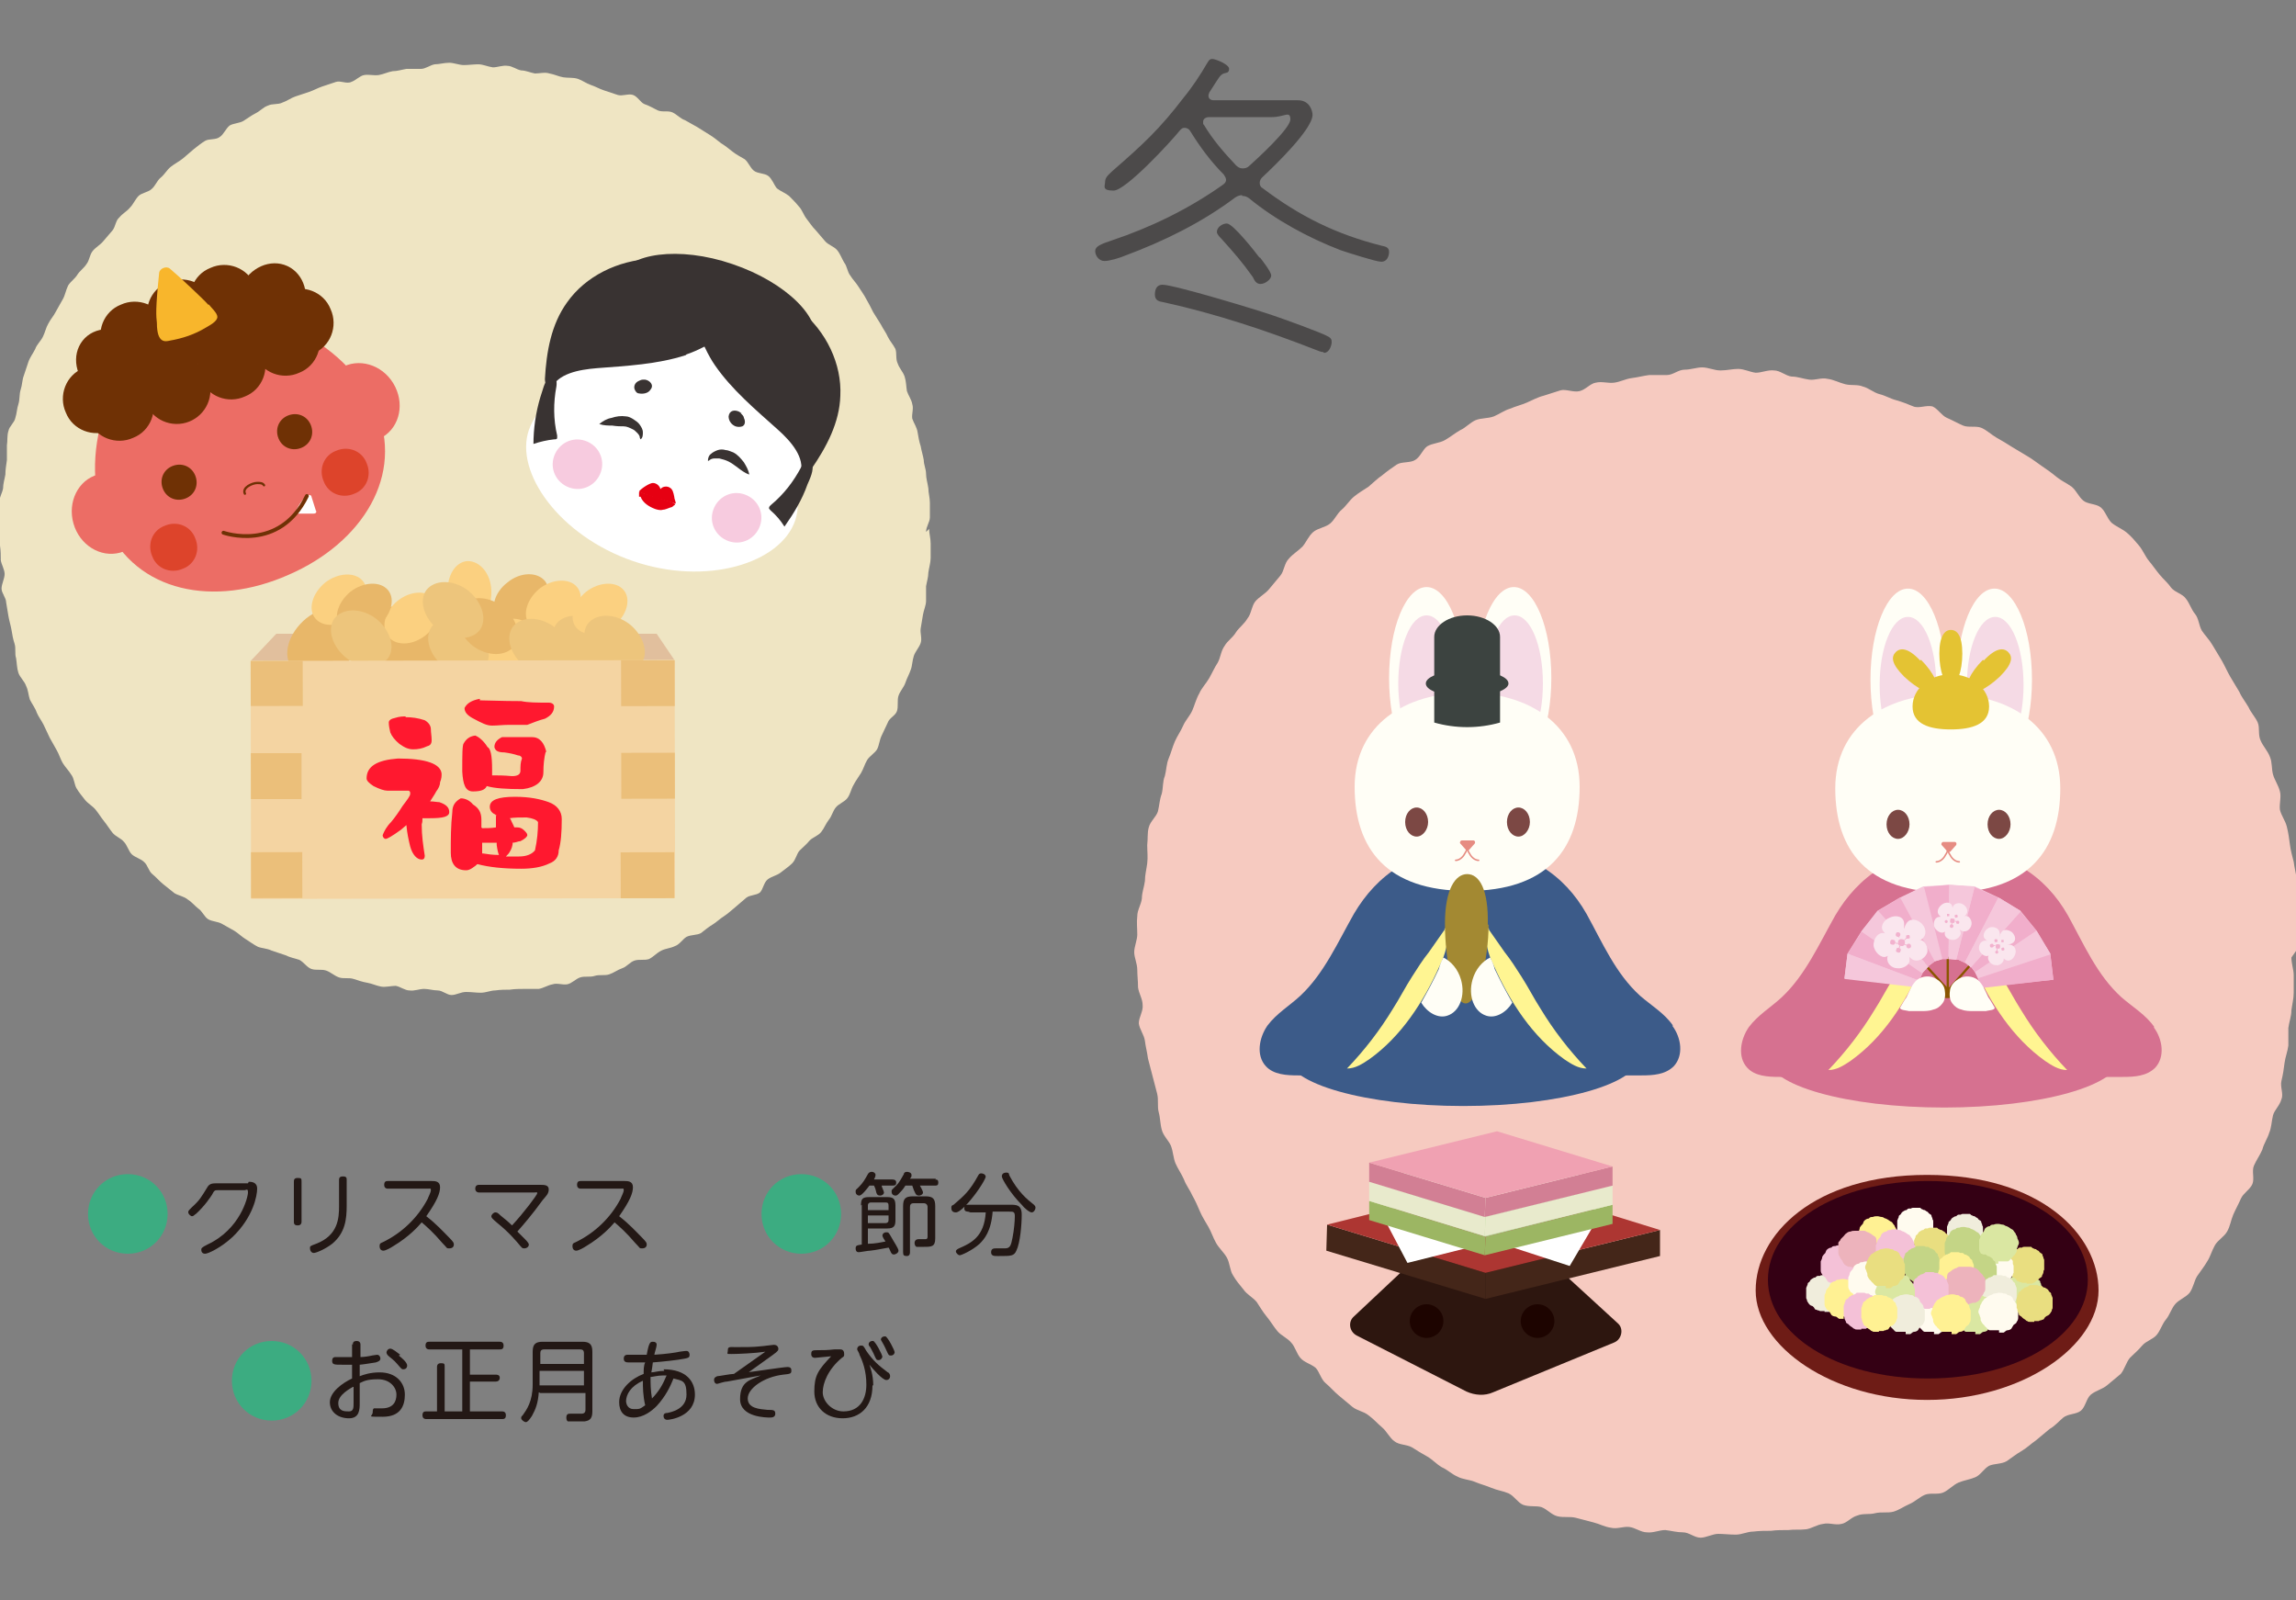 <?xml version="1.0" encoding="UTF-8"?>
<svg id="_レイヤー_1" data-name="レイヤー_1" xmlns="http://www.w3.org/2000/svg" xmlns:xlink="http://www.w3.org/1999/xlink" version="1.1" viewBox="0 0 300 209.1">
  <rect x="0" y="0" width="300" height="209.1" fill="#808080" stroke="none"/>
  <!-- Generator: Adobe Illustrator 29.1.0, SVG Export Plug-In . SVG Version: 2.1.0 Build 142)  -->
  <defs>
    <style>
      .st0 {
        fill: #f1aecb;
      }

      .st1 {
        fill: #340014;
      }

      .st1, .st2, .st3, .st4, .st5, .st6, .st7, .st8, .st9, .st10 {
        fill-rule: evenodd;
      }

      .st11 {
        fill: #f6cac0;
      }

      .st2 {
        fill: #dae7a2;
      }

      .st12 {
        fill: #f2b2ce;
      }

      .st3 {
        fill: #fff193;
      }

      .st13 {
        fill: #e8b769;
      }

      .st14 {
        fill: #dd442b;
      }

      .st15 {
        fill: #ff182f;
      }

      .st16 {
        fill: #ad3632;
      }

      .st17 {
        fill: #ebbf7a;
      }

      .st4 {
        fill: #e9de80;
      }

      .st18 {
        fill: #9cb663;
      }

      .st19 {
        fill: #e68c82;
      }

      .st20 {
        fill: #ec6d65;
      }

      .st21 {
        fill: #f0a1b2;
      }

      .st22 {
        isolation: isolate;
      }

      .st5 {
        fill: #fffbef;
      }

      .st23 {
        fill: #fae6ee;
      }

      .st24 {
        stroke-width: .5px;
      }

      .st24, .st25, .st26, .st27 {
        fill: none;
        stroke-miterlimit: 10;
      }

      .st24, .st26 {
        stroke: #6f3105;
      }

      .st24, .st26, .st27 {
        stroke-linecap: round;
      }

      .st25 {
        stroke: #8a5600;
        stroke-width: .3px;
      }

      .st28 {
        fill: #2d160f;
      }

      .st29 {
        fill: #8a5600;
      }

      .st30 {
        fill: #3c5b89;
      }

      .st31 {
        fill: #1d0400;
      }

      .st32 {
        fill: #442619;
      }

      .st33 {
        fill: #231815;
      }

      .st34 {
        fill: #e8eacc;
      }

      .st35 {
        fill: #fff;
      }

      .st36 {
        fill: #f4d4a2;
      }

      .st6 {
        fill: #6e1c16;
      }

      .st26 {
        stroke-width: .3px;
      }

      .st37 {
        fill: #d67190;
      }

      .st38 {
        fill: #fff592;
      }

      .st39 {
        fill: #b4d597;
      }

      .st40 {
        fill: #e4c333;
      }

      .st41 {
        fill: #f5dae5;
      }

      .st42 {
        fill: #f3f5db;
      }

      .st43 {
        fill: #4c4a4a;
      }

      .st44 {
        fill: #6f3105;
      }

      .st45 {
        fill: #f8b62c;
      }

      .st46 {
        fill: #a38932;
      }

      .st47 {
        fill: #f7cbdf;
      }

      .st48 {
        fill: #3cac81;
      }

      .st7 {
        fill: #f4c1d7;
      }

      .st49 {
        fill: #edc57c;
      }

      .st50 {
        fill: #393332;
      }

      .st51 {
        fill: #efe5c3;
      }

      .st52 {
        fill: #fbd080;
      }

      .st53 {
        fill: #d27f94;
      }

      .st54 {
        fill: #e1bf9d;
      }

      .st55 {
        fill: #f5c7db;
      }

      .st8 {
        fill: #c4d586;
      }

      .st9 {
        fill: #edb3bc;
      }

      .st27 {
        stroke: #e68c82;
        stroke-width: .2px;
      }

      .st56 {
        fill: #7c4844;
      }

      .st57 {
        fill: #e60012;
      }

      .st58 {
        fill: #fffef6;
      }

      .st10 {
        fill: #f0eddc;
      }

      .st59 {
        clip-path: url(#clippath);
      }

      .st60 {
        fill: #3c4340;
      }
    </style>
    <clipPath id="clippath">
      <rect class="st36" x="32.8" y="86.3" width="55.4" height="31.1" transform="translate(-.2 .1) rotate(-.1)"/>
    </clipPath>
  </defs>
  <g>
    <path class="st48" d="M21.9,158.6c0,2.9-2.3,5.2-5.2,5.2s-5.2-2.3-5.2-5.2,2.3-5.2,5.2-5.2,5.2,2.3,5.2,5.2Z"/>
    <path class="st33" d="M32.5,154.4c.3,0,1.1,0,1.1.9s-.5,3.7-3.2,6.3c-1.5,1.4-3.2,2.2-3.6,2.2s-.5-.3-.5-.5,0-.3.8-.7c4.3-2,5.3-6.2,5.3-6.8s-.2-.3-.5-.3h-3.5c-.3,0-.4,0-.7.6-.2.3-.9,1.4-2.1,2.5-.2.1-.3.3-.5.3s-.5-.3-.5-.5,0-.2.5-.7c1-.9,1.2-1.3,2-2.6.3-.5.7-.5,1.3-.5h4Z"/>
    <path class="st33" d="M39.4,159.6c0,.1,0,.5-.5.5s-.5-.3-.5-.5v-5.2c0-.2,0-.5.5-.5s.5.1.5.5v5.2ZM44.3,154.2c0-.2,0-.5.5-.5s.5.2.5.5v3.3c0,1.8-.2,3.6-1.9,5-.9.7-2.1,1.2-2.4,1.2s-.5-.3-.5-.6,0-.3.8-.6c2.9-1.1,3-3.4,3-4.9v-3.4Z"/>
    <path class="st33" d="M50.7,155.3c-.1,0-.5,0-.5-.5s.3-.5.5-.5h5.7c.4,0,1.1,0,1.1.8s-.4,1.8-1.8,3.8c1.3,1,2.2,2,2.9,2.7.7.7.7.8.7,1,0,.3-.2.5-.6.5s-.2,0-.9-.7c-1.2-1.4-2-2.1-2.7-2.7-.5.6-1.7,1.9-3.7,3.1-.3.2-1,.6-1.3.6s-.5-.2-.5-.6.2-.4.4-.5c2.5-1.2,4.6-3.2,5.9-5.7,0-.1.4-.8.4-1.1s-.1-.2-.4-.2h-5.2Z"/>
    <path class="st33" d="M70.6,154.8c.5,0,1.1,0,1.1.6s-.4.9-.8,1.4c-1.3,1.8-2.5,3.2-3.3,4.1.2.2.6.6,1,1,.4.4.5.6.5.7,0,.3-.3.5-.6.5s-.3-.1-.5-.3c-.5-.6-1.5-1.8-3-3-.7-.6-.8-.7-.8-.9s.3-.5.5-.5.3,0,.7.4c.6.5,1,.8,1.5,1.3,1.5-1.6,3.3-4,3.3-4.2s-.1-.1-.4-.1h-7.2c-.3,0-.5-.2-.5-.5,0-.5.4-.5.5-.5h8Z"/>
    <path class="st33" d="M75.9,155.3c-.1,0-.5,0-.5-.5s.3-.5.5-.5h5.7c.4,0,1.1,0,1.1.8s-.4,1.8-1.8,3.8c1.3,1,2.2,2,2.9,2.7.7.7.7.8.7,1,0,.3-.2.5-.6.5s-.2,0-.9-.7c-1.2-1.4-2-2.1-2.7-2.7-.5.6-1.7,1.9-3.7,3.1-.3.2-1,.6-1.3.6s-.5-.2-.5-.6.2-.4.4-.5c2.5-1.2,4.6-3.2,5.9-5.7,0-.1.4-.8.4-1.1s-.1-.2-.4-.2h-5.2Z"/>
    <path class="st48" d="M109.9,158.6c0,2.9-2.3,5.2-5.2,5.2s-5.2-2.3-5.2-5.2,2.3-5.2,5.2-5.2,5.2,2.3,5.2,5.2Z"/>
    <path class="st33" d="M112.5,157.5c0-.9.2-1.1,1.1-1.1h2.3c.8,0,1.1.2,1.1,1.1v1.9c0,.8-.2,1.1-1.1,1.1h-2.5v2c.9,0,1.8-.2,2.3-.3-.4-.6-.4-.7-.4-.8,0-.2.2-.4.5-.4s.3,0,.7.7c.2.4.9,1.4.9,1.7s-.4.5-.6.5-.3-.1-.4-.3c-.2-.4-.2-.5-.3-.6-1.2.2-1.5.3-2.4.4-.3,0-1.3.2-1.5.2-.4,0-.4-.4-.4-.5,0-.4.2-.4.8-.5v-5.2ZM116.6,154.1c.3,0,.5.1.5.4s-.1.4-.5.4h-1.4c0,.2.3.7.3.9s-.2.4-.5.4-.4-.1-.5-.4c-.1-.5-.2-.7-.3-.9h-.6c-.3.4-1,1.3-1.3,1.3s-.5-.2-.5-.5,0-.2.4-.6c.6-.6.8-1,1.2-1.7.1-.2.3-.3.5-.3.3,0,.5.2.5.4s-.1.4-.2.6h2.5ZM116.1,158.1v-.6c0-.3-.1-.4-.4-.4h-1.9c-.2,0-.4.1-.4.4v.6h2.7ZM113.4,159.8h2.3c.2,0,.4-.1.4-.4v-.6h-2.7v1ZM122.2,154.1c.3,0,.4.1.4.4s-.1.4-.4.4h-2c.1.2.4.7.4.9,0,.3-.4.4-.5.4-.3,0-.4-.1-.5-.3-.2-.4-.2-.4-.4-1h-.9c-.3.5-.6.8-.9,1.1-.2.2-.3.2-.4.2-.3,0-.5-.2-.5-.5s0-.2.6-.8c.5-.5.8-1.2,1-1.5,0-.2.2-.3.4-.3s.6.1.6.4,0,.2-.2.5h3.4ZM118.9,163.6c0,.1,0,.5-.4.5s-.5-.1-.5-.5v-6c0-1,.3-1.3,1.3-1.3h1.6c1,0,1.3.3,1.3,1.3v4.2c0,1.1-.5,1.1-1.5,1.1s-.8,0-.9,0c-.2,0-.3-.3-.3-.5,0-.3.2-.5.5-.5s.9,0,.9,0c.3,0,.3-.2.3-.4v-3.8c0-.3-.2-.5-.5-.5h-1.3c-.4,0-.5.2-.5.5v5.8Z"/>
    <path class="st33" d="M128.8,153.7c0,.3-.9,1.8-2,3.1-.4.5-1.4,1.6-1.9,1.6s-.6-.3-.6-.6.1-.3.3-.4c1.4-1.2,2.1-1.8,3.2-3.8.1-.2.2-.3.4-.3s.6.1.6.5ZM126.5,158.3c-.1,0-.5,0-.5-.4s.1-.5.5-.5h5.5c.8,0,1.5,0,1.5,1.3s-.2,3.7-.7,4.7c-.3.7-.7.7-2.2.7h-.3c-.4,0-.8,0-.8-.5s.4-.5.6-.5,1.1,0,1.2,0c.7,0,.8-.4,1-1.4.2-1,.3-2.2.3-2.8s-.2-.6-.7-.6h-2.2c-.2,2.6-1.1,3.6-1.7,4.2-1,.9-2.4,1.5-2.6,1.5s-.5-.3-.5-.5.2-.3.4-.4c1.6-.7,3.3-1.5,3.5-4.7h-2ZM131.9,153.6c1.1,2.1,2.3,3.1,3.2,3.8.1.1.2.2.2.4,0,.2-.2.6-.5.6s-1-.6-1.3-1c-1.5-1.5-2.6-3.4-2.6-3.7s.2-.5.6-.5.3.2.4.4Z"/>
    <path class="st48" d="M40.7,180.4c0,2.9-2.3,5.2-5.2,5.2s-5.2-2.3-5.2-5.2,2.3-5.2,5.2-5.2,5.2,2.3,5.2,5.2Z"/>
    <path class="st33" d="M46.1,175.7c0-.2,0-.5.5-.5s.5.4.5.5v1.6c.4,0,1.1-.1,1.5-.2,0,0,.6-.1.7-.1.2,0,.4.2.4.5s-.3.4-.6.5c-.6.1-1.9.3-2.1.3v1.5c.5-.2,1.4-.5,2.6-.5,2.2,0,3.3,1.4,3.3,2.9s-.6,2.9-2.9,2.9-1.3,0-1.3-.6.2-.5.4-.5.1,0,.3,0c0,0,.3,0,.5,0,1.5,0,1.9-.9,1.9-1.8s-.8-2-2.4-2-1.9.3-2.4.5v2.6c0,.8,0,2-1.4,2s-2.5-.8-2.5-2.1,1.6-2.5,2.9-3.1v-1.8c-.2,0-.7,0-1.3,0-1,0-1.3,0-1.3-.5s.3-.5.5-.5.7,0,.9,0,.7,0,1.2,0v-1.7ZM46.1,181.2c-.3.2-1.9,1-1.9,2.1s.8,1.1,1.4,1.1.6-.5.6-1.1v-2.1ZM52.1,177.1c.4.3,1.1.9,1.1,1.3s-.3.5-.5.5-.2,0-.8-.7c-.4-.5-1-.9-1.2-1.1,0,0-.2-.2-.2-.4s.2-.5.5-.5.9.5,1.3.8Z"/>
    <path class="st33" d="M61.4,179.6h3.4c.1,0,.5,0,.5.4s-.3.5-.5.5h-3.4v3.9h4.2c.1,0,.5,0,.5.5s-.3.5-.5.5h-9.9c-.1,0-.5,0-.5-.5s.3-.5.5-.5h1.4v-5.8c0-.1,0-.5.5-.5s.5.1.5.5v5.8h2.3v-8.1h-4.3c-.1,0-.5,0-.5-.5s.3-.5.5-.5h9.2c.1,0,.5,0,.5.5s-.3.5-.5.5h-3.9v3.3Z"/>
    <path class="st33" d="M70.4,181.9c-.1,1.4-.4,2.2-.9,3.1-.4.6-.6.8-.8.8s-.6-.3-.6-.5,0-.2.2-.4c.5-.7,1.3-1.8,1.3-4v-4.3c0-1,.4-1.3,1.3-1.3h5.2c.9,0,1.3.3,1.3,1.3v7.8c0,.9-.3,1.2-1,1.3-.1,0-1.3,0-1.5,0s-.6,0-.7,0c-.2-.1-.2-.4-.2-.5,0-.5.3-.5.5-.5s1.2,0,1.4,0,.6,0,.6-.5v-2.2h-5.9ZM76.3,178.2v-1.4c0-.4-.2-.5-.5-.5h-4.7c-.4,0-.5.2-.5.5v1.4h5.8ZM70.5,179.1v1.9h5.8v-1.9h-5.8Z"/>
    <path class="st33" d="M86.7,178.9c3,0,4.1,1.6,4.1,3.3,0,2.9-3.3,3.3-3.6,3.3-.4,0-.5-.3-.5-.5,0-.3.2-.4.5-.4.5-.1,2.5-.5,2.5-2.4s-.6-1.8-1.7-2.1c-.4,1-1,2.3-2.2,3.6-.6.6-1.7,1.5-3,1.5s-1.9-.8-1.9-2c0-1.7,1.6-3.1,3.2-3.7,0-.5,0-1.1.2-1.5-.7,0-1.4,0-2.1,0-.3,0-.7,0-.7-.5s.4-.5.5-.5.9,0,1.1,0c.5,0,.9,0,1.4,0,.3-1.7.5-1.7.8-1.7s.5.1.5.4-.3,1.1-.3,1.3c1.6-.1,2.9-.3,3.3-.4.7-.1.8-.1.9-.1.3,0,.4.3.4.5,0,.4-.2.4-.6.5-1,.2-2.9.4-4.2.5-.1.9-.2,1.3-.2,1.3.4,0,.9-.2,1.7-.2ZM81.8,183c0,.4.2,1.1,1,1.1s.8,0,1.5-.5c-.3-1.3-.3-2.4-.3-3.2-1.6.7-2.2,1.8-2.2,2.7ZM85.1,182.8c1-1,1.5-1.9,2-3.1,0,0-.2,0-.4,0-.8,0-1.4.2-1.7.2,0,.8,0,1.7.2,2.9Z"/>
    <path class="st33" d="M97.6,179.3c.9-.1,4.8-.7,5.3-.7s.5.3.5.5c0,.4-.2.4-1.1.5-2.5.3-4.6,1.8-4.6,3.1s1.5,1.4,2.6,1.5c.7,0,1,0,1,.5s-.5.5-.7.5c-.4,0-3.9,0-3.9-2.4s1.4-2.5,2.7-3.1c-2.2.4-2.8.5-4.4.8-.4,0-1.2.3-1.3.3-.3,0-.4-.3-.4-.5,0-.4.3-.4.4-.5.3,0,1.7-.3,2.2-.3.7-.5,2.4-1.7,4.1-2.9-1.3.2-3.6.3-4.4.3s-.5,0-.5-.5.3-.4,1-.4c1.3,0,2.4,0,3.2-.1.3,0,1.6-.2,1.8-.2.6,0,.6.5.6.5,0,.2,0,.3-.7.8l-3.2,2.3Z"/>
    <path class="st33" d="M114,181c0,2.9-1.7,4.3-3.9,4.3s-3.7-1.4-3.7-3.5.5-2.8,2.2-4.6c-1.1.1-2,.2-2.1.2-.5,0-.5-.4-.5-.5,0-.5.2-.5,1-.5.6,0,1.1,0,2-.1.2,0,.8,0,.8,0,.4,0,.5.3.5.6s0,.3-.3.5c-1.8,1.5-2.5,3.3-2.5,4.5s1.2,2.5,2.7,2.5c2.2,0,3-1.7,3-3.5s-.5-3.1-.9-3.9c0-.2-.3-.6-.3-.7,0-.3.2-.5.5-.5s.3,0,.7.7c.9,1.3,1.6,1.9,2.8,2.8.1,0,.3.2.3.5s-.2.5-.5.5c-.5,0-1.8-1.5-2.2-2,.1.3.5,1.3.5,2.7ZM115.3,177.2c0,.2-.2.5-.5.5s-.3-.1-.5-.5c-.2-.5-.4-.8-.6-1.2-.2-.2-.2-.3-.2-.4,0-.2.2-.4.5-.4s0,0,.1,0c.3.1,1.2,1.8,1.2,2.1ZM116.9,176.6c0,.3-.2.5-.5.5s-.3-.1-.5-.5c-.1-.2-.3-.7-.6-1.2-.1-.2-.2-.3-.2-.4,0-.2.2-.4.5-.4s0,0,.1,0c.3.1,1.2,1.8,1.2,2.1Z"/>
  </g>
  <g>
    <path class="st11" d="M299.4,125.1c0,.8.3,1.6.3,2.3,0,.8,0,1.6,0,2.3,0,.8-.2,1.5-.3,2.3,0,.8-.3,1.5-.4,2.3,0,.8,0,1.6,0,2.3-.1.8-.4,1.5-.5,2.3-.1.8-.2,1.5-.4,2.3-.2.8.3,1.7,0,2.4-.2.8-.9,1.4-1.1,2.1-.2.8-.2,1.6-.5,2.3-.2.7-.7,1.4-.9,2.2-.3.7-.8,1.4-1.1,2.1-.3.7.1,1.7-.2,2.4-.3.7-1.2,1.2-1.5,1.9-.3.7-.7,1.4-1,2.1-.3.7-.4,1.5-.8,2.2-.4.7-1.2,1.1-1.6,1.8-.4.7-.6,1.5-1,2.1-.4.7-.9,1.3-1.3,1.9-.4.6-.5,1.5-1,2.2-.5.6-1.4.9-1.9,1.5-.5.6-.7,1.4-1.2,2-.5.6-.7,1.4-1.2,2-.5.6-1.4.8-1.9,1.4-.5.6-1.1,1.1-1.6,1.6-.5.6-.7,1.5-1.2,2.1-.6.5-1.2,1-1.8,1.5-.6.5-1.5.7-2.1,1.2-.6.5-.7,1.6-1.3,2.1-.6.5-1.7.4-2.3.9-.6.5-1.1,1.1-1.8,1.5-.6.5-1.2,1-1.8,1.5-.6.4-1.2,1-1.9,1.4-.7.4-1.3.9-1.9,1.3-.7.4-1.6.3-2.3.6-.7.4-1.1,1.2-1.8,1.5-.7.3-1.5.4-2.2.7-.7.3-1.3,1-2,1.3-.7.3-1.7,0-2.4.3-.7.3-1.3.9-2,1.2-.7.3-1.4.8-2.1,1-.7.2-1.6,0-2.4.2-.7.2-1.6,0-2.3.3-.8.2-1.4,1-2.1,1.1-.8.2-1.6-.2-2.4,0-.8.1-1.5.6-2.2.7-.8.1-1.6,0-2.3.1-.8,0-1.6,0-2.3.1-.8,0-1.5,0-2.3.1-.8,0-1.5.4-2.3.4-.8,0-1.6-.1-2.3-.1s-1.6.5-2.3.5c-.8,0-1.5-.7-2.3-.7-.8,0-1.5-.2-2.3-.3-.8,0-1.6.4-2.4.3-.8,0-1.5-.6-2.3-.7-.8-.1-1.6.3-2.4.1-.8-.1-1.5-.5-2.3-.7-.8-.2-1.5-.4-2.3-.6-.8-.2-1.6,0-2.4-.2-.8-.2-1.3-.9-2.1-1.2-.7-.2-1.6,0-2.4-.3-.7-.3-1.2-1.2-1.9-1.5-.7-.3-1.5-.4-2.2-.7-.7-.3-1.5-.5-2.2-.8-.7-.3-1.6-.3-2.3-.7-.7-.3-1.3-.9-2-1.2-.7-.4-1.2-1-1.9-1.4-.7-.4-1.4-.8-2-1.2-.7-.4-1.7-.3-2.3-.8-.6-.4-1-1.3-1.6-1.8-.6-.5-1.1-1.1-1.8-1.6-.6-.5-1.5-.6-2.1-1.1-.6-.5-1.2-1-1.8-1.5-.6-.5-1.1-1.1-1.7-1.6-.6-.5-.8-1.5-1.3-2-.6-.5-1.5-.7-2-1.3-.5-.6-.7-1.5-1.2-2-.5-.6-1.3-.9-1.8-1.5-.5-.6-.9-1.3-1.4-1.9-.5-.6-.9-1.3-1.3-1.9-.5-.6-1.3-1-1.7-1.6-.5-.6-1-1.2-1.4-1.9-.4-.6-.4-1.6-.8-2.3-.4-.7-1-1.2-1.4-1.9-.4-.7-.6-1.4-1-2.1-.4-.7-.8-1.3-1.1-2-.3-.7-.6-1.4-1-2.1-.3-.7-.8-1.3-1.1-2.1-.3-.7-.8-1.4-1.1-2.1-.3-.7-.3-1.5-.6-2.3-.3-.7-1-1.3-1.2-2.1-.2-.7-.2-1.6-.4-2.3-.2-.7,0-1.6-.2-2.4-.2-.8-.4-1.5-.6-2.3-.2-.8-.4-1.5-.6-2.3-.1-.8-.3-1.5-.4-2.3-.1-.8-.7-1.5-.8-2.3,0-.8.6-1.6.5-2.4,0-.8-.5-1.5-.6-2.3,0-.8-.1-1.6-.1-2.3,0-.8-.4-1.6-.4-2.3s.4-1.6.4-2.3c0-.8-.1-1.6,0-2.4,0-.8.5-1.5.6-2.3,0-.8.3-1.5.4-2.3,0-.8.2-1.5.3-2.3.1-.8,0-1.6,0-2.4.1-.8,0-1.6.2-2.3.2-.8,1-1.4,1.2-2.1.2-.8.2-1.5.5-2.3.2-.8.1-1.6.4-2.3.2-.7.2-1.6.5-2.3.3-.7.5-1.5.8-2.2.3-.7.8-1.4,1.1-2.1.3-.7.9-1.3,1.2-2,.3-.7.5-1.5.9-2.2.3-.7.9-1.3,1.3-2,.4-.7.7-1.4,1.1-2,.4-.7.4-1.5.9-2.2.4-.7,1.1-1.1,1.5-1.8.4-.6,1.1-1.1,1.5-1.8.5-.6.5-1.5,1-2.2.5-.6,1.3-1,1.8-1.6.5-.6,1-1.2,1.5-1.8.5-.6.5-1.6,1.1-2.2.5-.6,1.2-1,1.8-1.6.5-.6.8-1.4,1.4-1.9.6-.5,1.6-.6,2.2-1.1.6-.5.9-1.3,1.5-1.8.6-.5,1-1.2,1.6-1.7.6-.5,1.3-.9,1.9-1.3.6-.5,1.2-1.1,1.8-1.5.6-.5,1.3-1,1.9-1.4.6-.4,1.8-.2,2.4-.6.7-.4,1-1.4,1.6-1.8.7-.4,1.6-.4,2.3-.8.7-.4,1.3-.9,2-1.3.7-.3,1.3-1,2-1.3.7-.3,1.6-.2,2.4-.5.7-.3,1.4-.8,2.1-1,.7-.3,1.5-.5,2.2-.8.7-.3,1.4-.7,2.2-.9.7-.2,1.5-.5,2.2-.7.7-.2,1.7.3,2.5.1.8-.2,1.4-1,2.1-1.1.8-.2,1.6.1,2.4,0,.8-.1,1.5-.5,2.3-.6.8-.1,1.5-.3,2.3-.4.8,0,1.6,0,2.3,0,.8,0,1.5-.7,2.3-.7.8,0,1.6-.3,2.3-.3.8,0,1.6.4,2.4.4s1.6-.2,2.3-.2c.8,0,1.5.4,2.3.5.8,0,1.6-.4,2.4-.3.8,0,1.5.7,2.3.8.8,0,1.5.3,2.3.4.8.1,1.6-.3,2.4-.1.8.1,1.5.5,2.3.7.8.2,1.6,0,2.3.3.8.2,1.4.8,2.2,1,.8.2,1.4.6,2.2.8.7.2,1.5.5,2.2.8.7.3,1.7-.2,2.5,0,.7.3,1.2,1.2,1.9,1.5.7.3,1.4.7,2.1,1,.7.3,1.7,0,2.4.3.7.3,1.3.9,2,1.3.7.4,1.4.8,2,1.2.7.4,1.3.8,2,1.2.7.4,1.3.9,1.9,1.3.6.4,1.3.9,1.9,1.4.6.5,1.3.8,2,1.3.6.5.9,1.3,1.5,1.8.6.5,1.7.4,2.3.9.6.5.8,1.4,1.4,2,.6.5,1.4.8,2,1.3.6.5,1.1,1.1,1.6,1.7.5.6.8,1.4,1.3,2,.5.6.9,1.2,1.4,1.8.5.6,1.1,1.1,1.5,1.7.5.6,1.5.8,1.9,1.4.5.6.7,1.4,1.2,2,.5.6.5,1.5.9,2.2.4.6,1,1.2,1.4,1.9.4.7.8,1.3,1.2,2,.4.7.7,1.4,1.1,2.1.4.7.8,1.3,1.2,2,.3.7.8,1.3,1.2,2,.3.7.9,1.3,1.2,2,.3.7,0,1.6.4,2.4.3.7.9,1.3,1.2,2.1.3.7.2,1.6.4,2.3.2.7.7,1.4.9,2.2.2.7-.1,1.6,0,2.4.2.8.7,1.4.9,2.2.2.8.3,1.5.4,2.3.1.8.3,1.5.5,2.3.1.8.3,1.5.4,2.3,0,.8.2,1.5.3,2.3,0,.8.3,1.5.3,2.3,0,.8,0,1.6,0,2.3,0,.8-.6,1.6-.6,2.3Z"/>
    <g>
      <path class="st28" d="M193.4,156.5l-16.5,15.5c-.8.7-.6,2,.4,2.5l14.3,7.3c1.1.5,2.4.6,3.5.1l15.8-6.5c1-.4,1.3-1.8.5-2.5l-17.9-16.4Z"/>
      <g class="st22">
        <polygon class="st32" points="216.9 160.7 216.9 164.1 194.1 169.7 194.1 166.3 216.9 160.7"/>
        <polygon class="st32" points="194.1 166.3 194.1 169.7 173.3 163.4 173.4 160 194.1 166.3"/>
        <polygon class="st16" points="196.2 154.3 216.9 160.7 194.1 166.3 173.4 160 196.2 154.3"/>
      </g>
      <polygon class="st35" points="180.9 159.3 183.9 165 192.3 162.9 180.9 159.3"/>
      <polygon class="st35" points="208.4 159.8 205.1 165.4 196.8 162.7 208.4 159.8"/>
      <g class="st22">
        <polygon class="st18" points="210.7 157.4 210.7 159.9 194 164 194.1 161.6 210.7 157.4"/>
        <polygon class="st18" points="194.1 161.6 194 164 178.9 159.4 178.9 156.9 194.1 161.6"/>
        <polygon class="st39" points="195.6 152.8 210.7 157.4 194.1 161.6 178.9 156.9 195.6 152.8"/>
      </g>
      <g class="st22">
        <polygon class="st34" points="210.7 154.9 210.7 157.4 194 161.5 194.1 159 210.7 154.9"/>
        <polygon class="st34" points="194.1 159 194 161.5 178.9 156.9 178.9 154.4 194.1 159"/>
        <polygon class="st42" points="195.6 150.2 210.7 154.9 194.1 159 178.9 154.4 195.6 150.2"/>
      </g>
      <g class="st22">
        <polygon class="st53" points="210.7 152.4 210.7 154.9 194 159 194.1 156.5 210.7 152.4"/>
        <polygon class="st53" points="194.1 156.5 194 159 178.9 154.4 178.9 151.9 194.1 156.5"/>
        <polygon class="st21" points="195.6 147.8 210.7 152.4 194.1 156.5 178.9 151.9 195.6 147.8"/>
      </g>
      <path class="st31" d="M188.6,172.6c0,1.2-1,2.2-2.2,2.2s-2.2-1-2.2-2.2,1-2.2,2.2-2.2,2.2,1,2.2,2.2Z"/>
      <path class="st31" d="M203.1,172.6c0,1.2-1,2.2-2.2,2.2s-2.2-1-2.2-2.2,1-2.2,2.2-2.2,2.2,1,2.2,2.2Z"/>
    </g>
    <g>
      <g>
        <path class="st6" d="M274.2,168.6c0,7.3-10,14.3-22.4,14.3s-22.4-7-22.4-14.3,7.6-15.1,22.4-15.1,22.4,7.8,22.4,15.1Z"/>
        <path class="st1" d="M272.8,167.2c0,7.1-8.9,12.9-20.9,12.9s-20.9-5.8-20.9-12.9,8.9-12.9,20.9-12.9,20.9,5.8,20.9,12.9Z"/>
      </g>
      <g>
        <path class="st10" d="M238.4,171.4c.1,0,.2,0,.3,0,.1,0,.2,0,.3,0,.1,0,.2,0,.3-.1.1,0,.2-.1.3-.2,0,0,.2-.1.3-.2,0,0,.2-.2.2-.2,0,0,.2-.1.3-.2,0,0,0-.2.1-.3,0,0,.1-.2.1-.3,0-.1,0-.2.1-.3,0-.1,0-.2,0-.3,0-.1,0-.2,0-.3s0-.2,0-.3c0-.1,0-.2,0-.3,0-.1,0-.2-.1-.3,0-.1,0-.2-.1-.3,0,0,0-.2-.1-.3,0,0-.2-.1-.3-.2s-.1-.2-.2-.2c0,0-.2-.1-.3-.2,0,0-.2,0-.3-.1-.1,0-.2-.1-.3-.2-.1,0-.2,0-.3,0-.1,0-.2,0-.3,0s-.2,0-.3,0c-.1,0-.2,0-.3.1-.1,0-.2,0-.3,0-.1,0-.2.1-.3.2,0,0-.2,0-.3.1,0,0-.2.1-.3.2s-.1.2-.2.3c0,0-.2.1-.2.2,0,0,0,.2-.1.3,0,.1-.1.2-.1.3,0,.1,0,.2,0,.3,0,.1,0,.2,0,.3s0,.2,0,.3c0,.1,0,.2,0,.3,0,.1,0,.2.1.3,0,.1,0,.2.1.3,0,0,.1.2.2.3,0,0,.2.2.3.2s.2.1.3.2c0,0,.1.2.2.3,0,0,.2,0,.3.1.1,0,.2,0,.3.1.1,0,.2,0,.3,0,.1,0,.2,0,.3,0Z"/>
        <path class="st5" d="M250.3,162.6c.1,0,.2,0,.3,0,.1,0,.2,0,.3,0,.1,0,.2,0,.3-.1.1,0,.2-.1.3-.2,0,0,.2-.1.3-.2,0,0,.2-.2.2-.2,0,0,.2-.1.3-.2,0,0,0-.2.1-.3,0,0,.1-.2.1-.3,0-.1,0-.2.1-.3,0-.1,0-.2,0-.3,0-.1,0-.2,0-.3s0-.2,0-.3c0-.1,0-.2,0-.3,0-.1,0-.2-.1-.3,0-.1,0-.2-.1-.3,0,0,0-.2-.1-.3,0,0-.2-.1-.3-.2,0,0-.1-.2-.2-.2,0,0-.2-.1-.3-.2,0,0-.2,0-.3-.1-.1,0-.2-.1-.3-.2-.1,0-.2,0-.3,0-.1,0-.2,0-.3,0s-.2,0-.3,0c-.1,0-.2,0-.3.1-.1,0-.2,0-.3,0-.1,0-.2.1-.3.2,0,0-.2,0-.3.1,0,0-.2.1-.3.2,0,0-.1.2-.2.3,0,0-.2.1-.2.2,0,0,0,.2-.1.3,0,.1-.1.2-.1.3,0,.1,0,.2,0,.3,0,.1,0,.2,0,.3s0,.2,0,.3c0,.1,0,.2,0,.3,0,.1,0,.2.1.3,0,.1,0,.2.1.3,0,0,.1.2.2.3,0,0,.2.2.3.2,0,0,.2.1.3.2,0,0,.1.2.2.3,0,0,.2,0,.3.1.1,0,.2,0,.3.1.1,0,.2,0,.3,0,.1,0,.2,0,.3,0Z"/>
        <path class="st7" d="M240.4,167.6c.2,0,.4,0,.6,0,.2,0,.4,0,.6,0,.2,0,.3-.2.5-.4.2-.1.2-.3.4-.4.1-.1.2-.3.3-.5,0-.2,0-.4.1-.5,0-.2.2-.4.2-.6s-.1-.4-.2-.6c0-.2-.1-.4-.2-.5,0-.2-.2-.3-.3-.5-.1-.2-.3-.2-.4-.3-.1-.1-.3-.2-.5-.3-.2,0-.3-.2-.5-.2-.2,0-.4-.1-.6-.1s-.4,0-.6.1c-.2,0-.4,0-.5.2-.2,0-.4.1-.5.2-.2.1-.2.3-.3.5-.1.1-.3.3-.4.5,0,.2-.1.4-.2.6,0,.2,0,.4,0,.6s0,.4,0,.6c0,.2.1.4.2.5,0,.2.3.3.4.4.1.2.2.3.3.5.1.1.3.2.5.2.2,0,.3.2.5.3.2,0,.4,0,.6,0Z"/>
        <path class="st3" d="M245.3,163.8c.2,0,.4,0,.6,0,.2,0,.4,0,.6,0,.2,0,.3-.2.5-.4.2-.1.2-.3.4-.4.1-.1.2-.3.3-.5,0-.2,0-.4.1-.5,0-.2.2-.4.2-.6s-.1-.4-.2-.6c0-.2-.1-.4-.2-.5,0-.2-.2-.3-.3-.5-.1-.2-.3-.2-.4-.3-.1-.1-.3-.2-.5-.3-.2,0-.3-.2-.5-.2-.2,0-.4-.1-.6-.1s-.4,0-.6.1c-.2,0-.4,0-.5.2-.2,0-.4.1-.5.2-.2.1-.2.3-.3.5-.1.1-.3.3-.4.5,0,.2-.1.4-.2.6,0,.2,0,.4,0,.6s0,.4,0,.6c0,.2.1.4.2.5,0,.2.3.3.4.4.1.2.2.3.3.5.1.1.3.2.5.2.2,0,.3.2.5.3.2,0,.4,0,.6,0Z"/>
        <path class="st3" d="M240.9,172c.2,0,.4,0,.6,0,.2,0,.4,0,.6,0,.2,0,.3-.2.5-.4.2-.1.2-.3.4-.4.1-.1.2-.3.3-.5,0-.2,0-.4.1-.5,0-.2.2-.4.2-.6s-.1-.4-.2-.6c0-.2-.1-.4-.2-.5,0-.2-.2-.3-.3-.5-.1-.2-.3-.2-.4-.3-.1-.1-.3-.2-.5-.3-.2,0-.3-.2-.5-.2-.2,0-.4-.1-.6-.1s-.4,0-.6.1c-.2,0-.4,0-.5.2-.2,0-.4.1-.5.2-.2.1-.2.3-.3.5-.1.1-.3.3-.4.5,0,.2-.1.4-.2.6,0,.2,0,.4,0,.6s0,.4,0,.6c0,.2.1.4.2.5,0,.2.3.3.4.4.1.2.2.3.3.5.1.1.3.2.5.2.2,0,.3.2.5.3.2,0,.4,0,.6,0Z"/>
        <path class="st2" d="M264.5,171.2c.1,0,.2,0,.3,0,.1,0,.2,0,.3,0,.1,0,.2,0,.3-.1.1,0,.2-.1.3-.2,0,0,.2-.1.3-.2,0,0,.2-.2.2-.2,0,0,.2-.1.3-.2,0,0,0-.2.1-.3,0,0,.1-.2.1-.3,0-.1,0-.2.1-.3,0-.1,0-.2,0-.3,0-.1,0-.2,0-.3s0-.2,0-.3c0-.1,0-.2,0-.3,0-.1,0-.2-.1-.3,0-.1,0-.2-.1-.3,0,0,0-.2-.1-.3,0,0-.2-.1-.3-.2,0,0-.1-.2-.2-.2,0,0-.2-.1-.3-.2,0,0-.2,0-.3-.1-.1,0-.2-.1-.3-.2-.1,0-.2,0-.3,0-.1,0-.2,0-.3,0s-.2,0-.3,0c-.1,0-.2,0-.3.1-.1,0-.2,0-.3,0-.1,0-.2.1-.3.2,0,0-.2,0-.3.1,0,0-.2.1-.3.2,0,0-.1.2-.2.3,0,0-.2.1-.2.2,0,0,0,.2-.1.3,0,.1-.1.2-.1.3,0,.1,0,.2,0,.3,0,.1,0,.2,0,.3s0,.2,0,.3c0,.1,0,.2,0,.3,0,.1,0,.2.1.3,0,.1,0,.2.1.3,0,0,.1.2.2.3,0,0,.2.2.3.2,0,0,.2.1.3.2,0,0,.1.2.2.3,0,0,.2,0,.3.1.1,0,.2,0,.3.1.1,0,.2,0,.3,0,.1,0,.2,0,.3,0Z"/>
        <path class="st9" d="M244.4,165.4c.2-.1.3-.2.4-.4.1-.1.4-.2.4-.4,0-.2.1-.4.2-.6,0-.2,0-.4,0-.6,0-.2,0-.4,0-.6,0-.2-.1-.3-.2-.5,0-.2,0-.4-.1-.6-.1-.2-.3-.2-.5-.4-.1-.1-.3-.2-.5-.3-.2,0-.3-.2-.5-.2-.2,0-.4,0-.6,0-.2,0-.4,0-.6,0-.2,0-.4,0-.6.1-.2,0-.4.1-.5.2-.2.1-.3.3-.4.4-.1.1-.3.3-.4.4,0,.2-.3.3-.3.5,0,.2,0,.4,0,.6,0,.2,0,.4,0,.6,0,.2,0,.4.2.6,0,.2.2.3.3.5.1.2.2.4.3.5.1.1.3.2.5.3.2,0,.4,0,.6.1.2,0,.3.2.5.2.2,0,.4,0,.6,0,.2,0,.4,0,.6,0,.2,0,.3-.2.5-.3Z"/>
        <path class="st10" d="M256.8,163.4c.1,0,.2,0,.3,0,.1,0,.2,0,.3,0,.1,0,.2,0,.3-.1.1,0,.2-.1.3-.2,0,0,.2-.1.3-.2,0,0,.2-.2.2-.2,0,0,.2-.1.3-.2,0,0,0-.2.1-.3,0,0,.1-.2.1-.3,0-.1,0-.2.1-.3,0-.1,0-.2,0-.3,0-.1,0-.2,0-.3s0-.2,0-.3c0-.1,0-.2,0-.3,0-.1,0-.2-.1-.3,0-.1,0-.2-.1-.3,0,0,0-.2-.1-.3,0,0-.2-.1-.3-.2,0,0-.1-.2-.2-.2,0,0-.2-.1-.3-.2,0,0-.2,0-.3-.1-.1,0-.2-.1-.3-.2-.1,0-.2,0-.3,0-.1,0-.2,0-.3,0s-.2,0-.3,0c-.1,0-.2,0-.3.1-.1,0-.2,0-.3,0-.1,0-.2.1-.3.2,0,0-.2,0-.3.1,0,0-.2.1-.3.2,0,0-.1.2-.2.3,0,0-.2.1-.2.2,0,0,0,.2-.1.3,0,.1-.1.2-.1.3,0,.1,0,.2,0,.3,0,.1,0,.2,0,.3s0,.2,0,.3c0,.1,0,.2,0,.3,0,.1,0,.2.1.3,0,.1,0,.2.1.3,0,0,.1.2.2.3,0,0,.2.2.3.2s.2.1.3.2c0,0,.1.2.2.3,0,0,.2,0,.3.1.1,0,.2,0,.3.1.1,0,.2,0,.3,0,.1,0,.2,0,.3,0Z"/>
        <path class="st4" d="M264.8,167.7c.1,0,.2,0,.3,0,.1,0,.2,0,.3,0,.1,0,.2,0,.3-.1.1,0,.2-.1.3-.2,0,0,.2-.1.3-.2,0,0,.2-.2.2-.2,0,0,.2-.1.3-.2,0,0,0-.2.1-.3,0,0,.1-.2.1-.3,0-.1,0-.2.1-.3,0-.1,0-.2,0-.3,0-.1,0-.2,0-.3s0-.2,0-.3c0-.1,0-.2,0-.3,0-.1,0-.2-.1-.3,0-.1,0-.2-.1-.3,0,0,0-.2-.1-.3,0,0-.2-.1-.3-.2s-.1-.2-.2-.2c0,0-.2-.1-.3-.2,0,0-.2,0-.3-.1-.1,0-.2-.1-.3-.2-.1,0-.2,0-.3,0-.1,0-.2,0-.3,0s-.2,0-.3,0c-.1,0-.2,0-.3.1-.1,0-.2,0-.3,0-.1,0-.2.1-.3.2,0,0-.2,0-.3.1,0,0-.2.1-.3.2,0,0-.1.2-.2.3,0,0-.2.1-.2.2,0,0,0,.2-.1.3,0,.1-.1.2-.1.3,0,.1,0,.2,0,.3,0,.1,0,.2,0,.3s0,.2,0,.3c0,.1,0,.2,0,.3,0,.1,0,.2.1.3,0,.1,0,.2.1.3,0,0,.1.2.2.3,0,0,.2.2.3.2,0,0,.2.1.3.2,0,0,.1.2.2.3,0,0,.2,0,.3.1.1,0,.2,0,.3.1.1,0,.2,0,.3,0,.1,0,.2,0,.3,0Z"/>
        <path class="st4" d="M252.5,165.2c.1,0,.2,0,.3,0,.1,0,.2,0,.3,0,.1,0,.2,0,.3-.1.1,0,.2-.1.3-.2,0,0,.2-.1.3-.2,0,0,.2-.2.2-.2,0,0,.2-.1.3-.2,0,0,0-.2.1-.3,0,0,.1-.2.1-.3,0-.1,0-.2.1-.3,0-.1,0-.2,0-.3,0-.1,0-.2,0-.3s0-.2,0-.3c0-.1,0-.2,0-.3,0-.1,0-.2-.1-.3,0-.1,0-.2-.1-.3,0,0,0-.2-.1-.3,0,0-.2-.1-.3-.2s-.1-.2-.2-.2c0,0-.2-.1-.3-.2,0,0-.2,0-.3-.1-.1,0-.2-.1-.3-.2-.1,0-.2,0-.3,0-.1,0-.2,0-.3,0s-.2,0-.3,0c-.1,0-.2,0-.3.1-.1,0-.2,0-.3,0-.1,0-.2.1-.3.2,0,0-.2,0-.3.1,0,0-.2.1-.3.2,0,0-.1.2-.2.3,0,0-.2.1-.2.2,0,0,0,.2-.1.3,0,.1-.1.2-.1.3,0,.1,0,.2,0,.3,0,.1,0,.2,0,.3s0,.2,0,.3c0,.1,0,.2,0,.3,0,.1,0,.2.1.3,0,.1,0,.2.1.3,0,0,.1.2.2.3,0,0,.2.2.3.2,0,0,.2.1.3.2,0,0,.1.2.2.3,0,0,.2,0,.3.1.1,0,.2,0,.3.1.1,0,.2,0,.3,0,.1,0,.2,0,.3,0Z"/>
        <path class="st7" d="M247.6,165.5c.2,0,.4,0,.6,0,.2,0,.4,0,.6,0,.2,0,.3-.2.5-.4.2-.1.2-.3.4-.4.1-.1.2-.3.3-.5,0-.2,0-.4.1-.5,0-.2.2-.4.2-.6s-.1-.4-.2-.6c0-.2-.1-.4-.2-.5,0-.2-.2-.3-.3-.5-.1-.2-.3-.2-.4-.3-.1-.1-.3-.2-.5-.3-.2,0-.3-.2-.5-.2-.2,0-.4-.1-.6-.1s-.4,0-.6.1c-.2,0-.4,0-.5.2-.2,0-.4.1-.5.2-.2.1-.2.3-.3.5-.1.1-.3.3-.4.5,0,.2-.1.4-.2.6,0,.2,0,.4,0,.6s0,.4,0,.6c0,.2.1.4.2.5,0,.2.3.3.4.4.1.2.2.3.3.5.1.1.3.2.5.2.2,0,.3.2.5.3.2,0,.4,0,.6,0Z"/>
        <path class="st8" d="M256.6,165.2c.2,0,.4,0,.6,0,.2,0,.4,0,.6,0,.2,0,.3-.2.5-.4.2-.1.2-.3.4-.4.1-.1.2-.3.3-.5,0-.2,0-.4.1-.5,0-.2.2-.4.2-.6s-.1-.4-.2-.6c0-.2-.1-.4-.2-.5,0-.2-.2-.3-.3-.5-.1-.2-.3-.2-.4-.3-.1-.1-.3-.2-.5-.3-.2,0-.3-.2-.5-.2-.2,0-.4-.1-.6-.1s-.4,0-.6.1c-.2,0-.4,0-.5.2-.2,0-.4.1-.5.2-.2.1-.2.3-.3.5-.1.1-.3.3-.4.5,0,.2-.1.4-.2.6,0,.2,0,.4,0,.6s0,.4,0,.6c0,.2.1.4.2.5,0,.2.3.3.4.4.1.2.2.3.3.5.1.1.3.2.5.2.2,0,.3.2.5.3.2,0,.4,0,.6,0Z"/>
        <path class="st5" d="M244,169.7c.2,0,.4,0,.6,0,.2,0,.4,0,.6,0,.2,0,.3-.2.5-.4.2-.1.2-.3.4-.4.1-.1.2-.3.3-.5,0-.2,0-.4.1-.5,0-.2.2-.4.2-.6s-.1-.4-.2-.6c0-.2-.1-.4-.2-.5,0-.2-.2-.3-.3-.5-.1-.2-.3-.2-.4-.3-.1-.1-.3-.2-.5-.3-.2,0-.3-.2-.5-.2-.2,0-.4-.1-.6-.1s-.4,0-.6.1c-.2,0-.4,0-.5.2-.2,0-.4.1-.5.2-.2.1-.2.3-.3.5-.1.1-.3.3-.4.5,0,.2-.1.4-.2.6,0,.2,0,.4,0,.6s0,.4,0,.6c0,.2.1.4.2.5,0,.2.3.3.4.4.1.2.2.3.3.5.1.1.3.2.5.2.2,0,.3.2.5.3.2,0,.4,0,.6,0Z"/>
        <path class="st5" d="M259.5,167.9c.1,0,.2,0,.3.1.1,0,.2.1.3.2.1,0,.2,0,.3,0,.1,0,.2,0,.3,0,.1,0,.2,0,.3,0,.1,0,.2,0,.3-.1s.2,0,.3,0c.1,0,.2-.2.3-.2,0,0,.2-.1.3-.2,0,0,.2-.1.2-.2,0,0,.1-.2.2-.3,0,0,.1-.2.2-.3,0-.1.1-.2.2-.3,0-.1,0-.2.1-.3,0-.1,0-.2,0-.3,0-.1,0-.2,0-.3,0-.1,0-.2,0-.3,0-.1-.1-.2-.1-.3,0-.1,0-.2,0-.3,0-.1-.1-.2-.2-.3,0,0-.2-.2-.2-.2,0,0-.1-.2-.2-.3,0,0-.2-.1-.3-.2,0,0-.2,0-.3-.1-.1,0-.2-.1-.3-.2-.1,0-.2,0-.3,0-.1,0-.2,0-.3-.1-.1,0-.2,0-.3,0-.1,0-.2,0-.3,0-.1,0-.2,0-.3,0-.1,0-.2.1-.3.2-.1,0-.2,0-.3.1,0,0-.2.2-.2.2,0,0-.2.1-.3.2,0,0-.2.2-.2.2,0,0-.1.2-.2.3,0,.1,0,.2-.1.3,0,.1-.1.2-.1.3,0,.1,0,.2,0,.3,0,.1,0,.2,0,.3,0,.1,0,.2,0,.3,0,.1,0,.2.1.3,0,.1.1.2.1.3,0,.1,0,.2,0,.3,0,0,.1.2.2.3,0,0,.1.2.2.2,0,0,.2.1.3.2,0,0,.2.1.3.2Z"/>
        <path class="st2" d="M261.1,164.8c.2,0,.4,0,.6,0,.2,0,.4,0,.6,0,.2,0,.3-.2.5-.4.2-.1.2-.3.4-.4.1-.1.2-.3.3-.5,0-.2,0-.4.1-.5,0-.2.2-.4.2-.6s-.1-.4-.2-.6c0-.2-.1-.4-.2-.5,0-.2-.2-.3-.3-.5-.1-.2-.3-.2-.4-.3-.1-.1-.3-.2-.5-.3-.2,0-.3-.2-.5-.2-.2,0-.4-.1-.6-.1s-.4,0-.6.1c-.2,0-.4,0-.5.2-.2,0-.4.1-.5.2-.2.1-.2.3-.3.5-.1.1-.3.3-.4.5,0,.2-.1.4-.2.6,0,.2,0,.4,0,.6s0,.4,0,.6c0,.2.1.4.2.5,0,.2.3.3.4.4.1.2.2.3.3.5.1.1.3.2.5.2.2,0,.3.2.5.3.2,0,.4,0,.6,0Z"/>
        <path class="st8" d="M258.5,168.6c-.1,0-.2,0-.3,0-.1,0-.2,0-.3,0-.1,0-.2,0-.3-.1-.1,0-.2-.1-.3-.2,0,0-.2-.1-.3-.2,0,0-.2-.2-.2-.2,0,0-.2-.1-.3-.2,0,0,0-.2-.1-.3,0,0-.1-.2-.1-.3,0-.1,0-.2-.1-.3,0-.1,0-.2,0-.3,0-.1,0-.2,0-.3s0-.2,0-.3c0-.1,0-.2,0-.3,0-.1,0-.2.1-.3,0-.1,0-.2.1-.3,0,0,0-.2.1-.3,0,0,.2-.1.3-.2,0,0,.1-.2.2-.2,0,0,.2-.1.3-.2,0,0,.2,0,.3-.1.1,0,.2-.1.3-.2.1,0,.2,0,.3,0,.1,0,.2,0,.3,0s.2,0,.3,0c.1,0,.2,0,.3.1.1,0,.2,0,.3,0,.1,0,.2.1.3.2,0,0,.2,0,.3.1,0,0,.2.1.3.2s.1.2.2.3c0,0,.2.1.2.2,0,0,0,.2.1.3,0,.1.1.2.1.3,0,.1,0,.2,0,.3,0,.1,0,.2,0,.3s0,.2,0,.3c0,.1,0,.2,0,.3,0,.1,0,.2-.1.3,0,.1,0,.2-.1.3,0,0-.1.2-.2.3,0,0-.2.2-.3.2,0,0-.2.1-.3.2,0,0-.1.2-.2.3,0,0-.2,0-.3.1-.1,0-.2,0-.3.1-.1,0-.2,0-.3,0-.1,0-.2,0-.3,0Z"/>
        <path class="st3" d="M255.5,168.4c-.1,0-.2,0-.3,0-.1,0-.2,0-.3,0-.1,0-.2,0-.3-.1-.1,0-.2-.1-.3-.2,0,0-.2-.1-.3-.2,0,0-.2-.2-.2-.2,0,0-.2-.1-.3-.2,0,0,0-.2-.1-.3,0,0-.1-.2-.1-.3,0-.1,0-.2-.1-.3,0-.1,0-.2,0-.3,0-.1,0-.2,0-.3s0-.2,0-.3c0-.1,0-.2,0-.3,0-.1,0-.2.1-.3,0-.1,0-.2.1-.3,0,0,0-.2.1-.3,0,0,.2-.1.3-.2,0,0,.1-.2.2-.2,0,0,.2-.1.3-.2,0,0,.2,0,.3-.1.1,0,.2-.1.3-.2.1,0,.2,0,.3,0,.1,0,.2,0,.3,0s.2,0,.3,0c.1,0,.2,0,.3.1.1,0,.2,0,.3,0,.1,0,.2.1.3.2,0,0,.2,0,.3.1,0,0,.2.1.3.2,0,0,.1.2.2.3,0,0,.2.1.2.2,0,0,0,.2.1.3,0,.1.1.2.1.3,0,.1,0,.2,0,.3,0,.1,0,.2,0,.3s0,.2,0,.3c0,.1,0,.2,0,.3,0,.1,0,.2-.1.3,0,.1,0,.2-.1.3,0,0-.1.2-.2.3,0,0-.2.2-.3.2,0,0-.2.1-.3.2,0,0-.1.2-.2.3,0,0-.2,0-.3.1-.1,0-.2,0-.3.1-.1,0-.2,0-.3,0-.1,0-.2,0-.3,0Z"/>
        <path class="st10" d="M261.1,171.4c-.1,0-.2,0-.3,0-.1,0-.2,0-.3,0-.1,0-.2,0-.3-.1-.1,0-.2-.1-.3-.2,0,0-.2-.1-.3-.2,0,0-.2-.2-.2-.2,0,0-.2-.1-.3-.2,0,0,0-.2-.1-.3,0,0-.1-.2-.1-.3,0-.1,0-.2-.1-.3,0-.1,0-.2,0-.3,0-.1,0-.2,0-.3s0-.2,0-.3c0-.1,0-.2,0-.3,0-.1,0-.2.1-.3,0-.1,0-.2.1-.3,0,0,0-.2.1-.3,0,0,.2-.1.3-.2,0,0,.1-.2.2-.2,0,0,.2-.1.3-.2,0,0,.2,0,.3-.1.1,0,.2-.1.3-.2.1,0,.2,0,.3,0,.1,0,.2,0,.3,0s.2,0,.3,0c.1,0,.2,0,.3.1.1,0,.2,0,.3,0,.1,0,.2.1.3.2,0,0,.2,0,.3.1,0,0,.2.1.3.2s.1.2.2.3c0,0,.2.1.2.2,0,0,0,.2.1.3,0,.1.1.2.1.3,0,.1,0,.2,0,.3,0,.1,0,.2,0,.3s0,.2,0,.3c0,.1,0,.2,0,.3,0,.1,0,.2-.1.3,0,.1,0,.2-.1.3,0,0-.1.2-.2.3,0,0-.2.2-.3.2s-.2.1-.3.2c0,0-.1.2-.2.3,0,0-.2,0-.3.1-.1,0-.2,0-.3.1-.1,0-.2,0-.3,0-.1,0-.2,0-.3,0Z"/>
        <path class="st2" d="M258.1,174c-.2,0-.4,0-.6,0-.2,0-.4,0-.6,0-.2,0-.3-.2-.5-.4-.2-.1-.2-.3-.4-.4-.1-.1-.2-.3-.3-.5,0-.2,0-.4-.1-.5,0-.2-.2-.4-.2-.6s.1-.4.2-.6c0-.2.1-.4.2-.5,0-.2.2-.3.3-.5.1-.2.3-.2.4-.3.1-.1.3-.2.5-.3.2,0,.3-.2.5-.2.2,0,.4-.1.6-.1s.4,0,.6.1c.2,0,.4,0,.5.2.2,0,.4.1.5.2.2.1.2.3.3.5.1.1.3.3.4.5,0,.2.1.4.2.6,0,.2,0,.4,0,.6s0,.4,0,.6c0,.2-.1.4-.2.5,0,.2-.3.3-.4.4-.1.2-.2.3-.3.5-.1.1-.3.2-.5.2-.2,0-.3.2-.5.3-.2,0-.4,0-.6,0Z"/>
        <path class="st5" d="M252.7,174c-.2,0-.4,0-.6,0-.2,0-.4,0-.6,0-.2,0-.3-.2-.5-.4-.2-.1-.2-.3-.4-.4-.1-.1-.2-.3-.3-.5,0-.2,0-.4-.1-.5,0-.2-.2-.4-.2-.6s.1-.4.2-.6c0-.2.1-.4.2-.5,0-.2.2-.3.3-.5.1-.2.3-.2.4-.3.1-.1.3-.2.5-.3.2,0,.3-.2.5-.2.2,0,.4-.1.6-.1s.4,0,.6.1c.2,0,.4,0,.5.2.2,0,.4.1.5.2.2.1.2.3.3.5.1.1.3.3.4.5,0,.2.1.4.2.6,0,.2,0,.4,0,.6s0,.4,0,.6c0,.2-.1.4-.2.5,0,.2-.3.3-.4.4-.1.2-.2.3-.3.5-.1.1-.3.2-.5.2-.2,0-.3.2-.5.3-.2,0-.4,0-.6,0Z"/>
        <path class="st5" d="M261.2,173.8c-.2,0-.4,0-.6,0-.2,0-.4,0-.6,0-.2,0-.3-.2-.5-.4-.2-.1-.2-.3-.4-.4-.1-.1-.2-.3-.3-.5,0-.2,0-.4-.1-.5,0-.2-.2-.4-.2-.6s.1-.4.2-.6c0-.2.1-.4.2-.5,0-.2.2-.3.3-.5.1-.2.3-.2.4-.3.1-.1.3-.2.5-.3.2,0,.3-.2.5-.2.2,0,.4-.1.6-.1s.4,0,.6.1c.2,0,.4,0,.5.2.2,0,.4.1.5.2.2.1.2.3.3.5.1.1.3.3.4.5,0,.2.1.4.2.6,0,.2,0,.4,0,.6s0,.4,0,.6c0,.2-.1.4-.2.5,0,.2-.3.3-.4.4-.1.2-.2.3-.3.5-.1.1-.3.2-.5.2-.2,0-.3.2-.5.3-.2,0-.4,0-.6,0Z"/>
        <path class="st4" d="M265.8,172.7c-.1,0-.2,0-.3,0-.1,0-.2,0-.3,0-.1,0-.2,0-.3-.1-.1,0-.2-.1-.3-.2,0,0-.2-.1-.3-.2,0,0-.2-.2-.2-.2,0,0-.2-.1-.3-.2,0,0,0-.2-.1-.3,0,0-.1-.2-.1-.3,0-.1,0-.2-.1-.3,0-.1,0-.2,0-.3,0-.1,0-.2,0-.3s0-.2,0-.3c0-.1,0-.2,0-.3,0-.1,0-.2.1-.3,0-.1,0-.2.1-.3,0,0,0-.2.1-.3,0,0,.2-.1.3-.2,0,0,.1-.2.2-.2,0,0,.2-.1.3-.2,0,0,.2,0,.3-.1.1,0,.2-.1.3-.2.1,0,.2,0,.3,0,.1,0,.2,0,.3,0s.2,0,.3,0c.1,0,.2,0,.3.1.1,0,.2,0,.3,0,.1,0,.2.1.3.2,0,0,.2,0,.3.1,0,0,.2.1.3.2,0,0,.1.2.2.3,0,0,.2.1.2.2,0,0,0,.2.1.3,0,.1.1.2.1.3,0,.1,0,.2,0,.3,0,.1,0,.2,0,.3s0,.2,0,.3c0,.1,0,.2,0,.3,0,.1,0,.2-.1.3,0,.1,0,.2-.1.3,0,0-.1.2-.2.3,0,0-.2.2-.3.2,0,0-.2.1-.3.2,0,0-.1.2-.2.3,0,0-.2,0-.3.1-.1,0-.2,0-.3.1-.1,0-.2,0-.3,0-.1,0-.2,0-.3,0Z"/>
        <path class="st9" d="M255.2,170.1c-.2-.1-.3-.2-.4-.4-.1-.1-.4-.2-.4-.4,0-.2-.1-.4-.2-.6,0-.2,0-.4,0-.6,0-.2,0-.4,0-.6,0-.2.1-.3.2-.5,0-.2,0-.4.1-.6.1-.2.3-.2.5-.4.1-.1.3-.2.5-.3.2,0,.3-.2.5-.2.2,0,.4,0,.6,0,.2,0,.4,0,.6,0,.2,0,.4,0,.6.1.2,0,.4.1.5.2.2.1.3.3.4.4.1.1.3.3.4.4,0,.2.3.3.3.5,0,.2,0,.4,0,.6,0,.2,0,.4,0,.6,0,.2,0,.4-.2.6,0,.2-.2.3-.3.5-.1.2-.2.4-.3.5-.1.1-.3.2-.5.3-.2,0-.4,0-.6.1-.2,0-.3.2-.5.2-.2,0-.4,0-.6,0-.2,0-.4,0-.6,0-.2,0-.3-.2-.5-.3Z"/>
        <path class="st8" d="M251,167.6c-.1,0-.2,0-.3,0-.1,0-.2,0-.3,0-.1,0-.2,0-.3-.1-.1,0-.2-.1-.3-.2,0,0-.2-.1-.3-.2,0,0-.2-.2-.2-.2,0,0-.2-.1-.3-.2,0,0,0-.2-.1-.3,0,0-.1-.2-.1-.3,0-.1,0-.2-.1-.3,0-.1,0-.2,0-.3,0-.1,0-.2,0-.3s0-.2,0-.3c0-.1,0-.2,0-.3,0-.1,0-.2.1-.3,0-.1,0-.2.1-.3,0,0,0-.2.1-.3,0,0,.2-.1.3-.2,0,0,.1-.2.2-.2,0,0,.2-.1.3-.2,0,0,.2,0,.3-.1.1,0,.2-.1.3-.2.1,0,.2,0,.3,0,.1,0,.2,0,.3,0s.2,0,.3,0c.1,0,.2,0,.3.1.1,0,.2,0,.3,0,.1,0,.2.1.3.2,0,0,.2,0,.3.1,0,0,.2.1.3.2,0,0,.1.2.2.3,0,0,.2.1.2.2,0,0,0,.2.1.3,0,.1.1.2.1.3,0,.1,0,.2,0,.3,0,.1,0,.2,0,.3s0,.2,0,.3c0,.1,0,.2,0,.3,0,.1,0,.2-.1.3,0,.1,0,.2-.1.3,0,0-.1.2-.2.3,0,0-.2.2-.3.2,0,0-.2.1-.3.2,0,0-.1.2-.2.3,0,0-.2,0-.3.1-.1,0-.2,0-.3.1-.1,0-.2,0-.3,0-.1,0-.2,0-.3,0Z"/>
        <path class="st7" d="M243.2,173.7c-.1,0-.2,0-.3,0-.1,0-.2,0-.3,0-.1,0-.2,0-.3-.1-.1,0-.2-.1-.3-.2,0,0-.2-.1-.3-.2,0,0-.2-.2-.2-.2,0,0-.2-.1-.3-.2,0,0,0-.2-.1-.3,0,0-.1-.2-.1-.3,0-.1,0-.2-.1-.3,0-.1,0-.2,0-.3,0-.1,0-.2,0-.3s0-.2,0-.3c0-.1,0-.2,0-.3,0-.1,0-.2.1-.3,0-.1,0-.2.1-.3,0,0,0-.2.1-.3,0,0,.2-.1.3-.2,0,0,.1-.2.2-.2,0,0,.2-.1.3-.2,0,0,.2,0,.3-.1.1,0,.2-.1.3-.2.1,0,.2,0,.3,0,.1,0,.2,0,.3,0s.2,0,.3,0c.1,0,.2,0,.3.1.1,0,.2,0,.3,0,.1,0,.2.1.3.2,0,0,.2,0,.3.1,0,0,.2.1.3.2,0,0,.1.2.2.3,0,0,.2.1.2.2,0,0,0,.2.1.3,0,.1.1.2.1.3,0,.1,0,.2,0,.3,0,.1,0,.2,0,.3s0,.2,0,.3c0,.1,0,.2,0,.3,0,.1,0,.2-.1.3,0,.1,0,.2-.1.3,0,0-.1.2-.2.3,0,0-.2.2-.3.2,0,0-.2.1-.3.2,0,0-.1.2-.2.3,0,0-.2,0-.3.1-.1,0-.2,0-.3.1-.1,0-.2,0-.3,0-.1,0-.2,0-.3,0Z"/>
        <path class="st7" d="M252.2,171c-.1,0-.2,0-.3,0-.1,0-.2,0-.3,0-.1,0-.2,0-.3-.1-.1,0-.2-.1-.3-.2,0,0-.2-.1-.3-.2,0,0-.2-.2-.2-.2,0,0-.2-.1-.3-.2,0,0,0-.2-.1-.3,0,0-.1-.2-.1-.3,0-.1,0-.2-.1-.3,0-.1,0-.2,0-.3,0-.1,0-.2,0-.3s0-.2,0-.3c0-.1,0-.2,0-.3,0-.1,0-.2.1-.3,0-.1,0-.2.1-.3,0,0,0-.2.1-.3,0,0,.2-.1.3-.2,0,0,.1-.2.2-.2,0,0,.2-.1.3-.2,0,0,.2,0,.3-.1.1,0,.2-.1.3-.2.1,0,.2,0,.3,0,.1,0,.2,0,.3,0s.2,0,.3,0c.1,0,.2,0,.3.1.1,0,.2,0,.3,0,.1,0,.2.1.3.2,0,0,.2,0,.3.1,0,0,.2.1.3.2,0,0,.1.2.2.3,0,0,.2.1.2.2,0,0,0,.2.1.3,0,.1.1.2.1.3,0,.1,0,.2,0,.3,0,.1,0,.2,0,.3s0,.2,0,.3c0,.1,0,.2,0,.3,0,.1,0,.2-.1.3,0,.1,0,.2-.1.3,0,0-.1.2-.2.3,0,0-.2.2-.3.2,0,0-.2.1-.3.2,0,0-.1.2-.2.3,0,0-.2,0-.3.1-.1,0-.2,0-.3.1-.1,0-.2,0-.3,0-.1,0-.2,0-.3,0Z"/>
        <path class="st2" d="M247.7,171.2c-.2,0-.4,0-.6,0-.2,0-.4,0-.6,0-.2,0-.3-.2-.5-.4-.2-.1-.2-.3-.4-.4-.1-.1-.2-.3-.3-.5,0-.2,0-.4-.1-.5,0-.2-.2-.4-.2-.6s.1-.4.2-.6c0-.2.1-.4.2-.5,0-.2.2-.3.3-.5.1-.2.3-.2.4-.3.1-.1.3-.2.5-.3.2,0,.3-.2.5-.2.2,0,.4-.1.6-.1s.4,0,.6.1c.2,0,.4,0,.5.2.2,0,.4.1.5.2.2.1.2.3.3.5.1.1.3.3.4.5,0,.2.1.4.2.6,0,.2,0,.4,0,.6s0,.4,0,.6c0,.2-.1.4-.2.5,0,.2-.3.3-.4.4-.1.2-.2.3-.3.5-.1.1-.3.2-.5.2-.2,0-.3.2-.5.3-.2,0-.4,0-.6,0Z"/>
        <path class="st10" d="M249,174c-.2,0-.4,0-.6,0-.2,0-.4,0-.6,0-.2,0-.3-.2-.5-.4-.2-.1-.2-.3-.4-.4-.1-.1-.2-.3-.3-.5,0-.2,0-.4-.1-.5,0-.2-.2-.4-.2-.6s.1-.4.2-.6c0-.2.1-.4.2-.5,0-.2.2-.3.3-.5.1-.2.3-.2.4-.3.1-.1.3-.2.5-.3.2,0,.3-.2.5-.2.2,0,.4-.1.6-.1s.4,0,.6.1c.2,0,.4,0,.5.2.2,0,.4.1.5.2.2.1.2.3.3.5.1.1.3.3.4.5,0,.2.1.4.2.6,0,.2,0,.4,0,.6s0,.4,0,.6c0,.2-.1.4-.2.5,0,.2-.3.3-.4.4-.1.2-.2.3-.3.5-.1.1-.3.2-.5.2-.2,0-.3.2-.5.3-.2,0-.4,0-.6,0Z"/>
        <path class="st3" d="M255,174c-.2,0-.4,0-.6,0-.2,0-.4,0-.6,0-.2,0-.3-.2-.5-.4-.2-.1-.2-.3-.4-.4-.1-.1-.2-.3-.3-.5,0-.2,0-.4-.1-.5,0-.2-.2-.4-.2-.6s.1-.4.2-.6c0-.2.1-.4.2-.5,0-.2.2-.3.3-.5.1-.2.3-.2.4-.3.1-.1.3-.2.5-.3.2,0,.3-.2.5-.2.2,0,.4-.1.6-.1s.4,0,.6.1c.2,0,.4,0,.5.2.2,0,.4.1.5.2.2.1.2.3.3.5.1.1.3.3.4.5,0,.2.1.4.2.6,0,.2,0,.4,0,.6s0,.4,0,.6c0,.2-.1.4-.2.5,0,.2-.3.3-.4.4-.1.2-.2.3-.3.5-.1.1-.3.2-.5.2-.2,0-.3.2-.5.3-.2,0-.4,0-.6,0Z"/>
        <path class="st3" d="M245.5,174c-.1,0-.2,0-.3,0-.1,0-.2,0-.3,0-.1,0-.2,0-.3-.1-.1,0-.2-.1-.3-.2,0,0-.2-.1-.3-.2,0,0-.2-.2-.2-.2,0,0-.2-.1-.3-.2,0,0,0-.2-.1-.3,0,0-.1-.2-.1-.3,0-.1,0-.2-.1-.3,0-.1,0-.2,0-.3,0-.1,0-.2,0-.3s0-.2,0-.3c0-.1,0-.2,0-.3,0-.1,0-.2.1-.3,0-.1,0-.2.1-.3,0,0,0-.2.1-.3,0,0,.2-.1.3-.2,0,0,.1-.2.2-.2,0,0,.2-.1.3-.2,0,0,.2,0,.3-.1.1,0,.2-.1.3-.2.1,0,.2,0,.3,0,.1,0,.2,0,.3,0s.2,0,.3,0c.1,0,.2,0,.3.1.1,0,.2,0,.3,0,.1,0,.2.1.3.2,0,0,.2,0,.3.1,0,0,.2.1.3.2,0,0,.1.2.2.3,0,0,.2.1.2.2,0,0,0,.2.1.3,0,.1.1.2.1.3,0,.1,0,.2,0,.3,0,.1,0,.2,0,.3s0,.2,0,.3c0,.1,0,.2,0,.3,0,.1,0,.2-.1.3,0,.1,0,.2-.1.3,0,0-.1.2-.2.3,0,0-.2.2-.3.2,0,0-.2.1-.3.2,0,0-.1.2-.2.3,0,0-.2,0-.3.1-.1,0-.2,0-.3.1-.1,0-.2,0-.3,0-.1,0-.2,0-.3,0Z"/>
        <path class="st4" d="M246.4,168c-.2,0-.4,0-.6,0-.2,0-.4,0-.6,0-.2,0-.3-.2-.5-.4-.2-.1-.2-.3-.4-.4-.1-.1-.2-.3-.3-.5,0-.2,0-.4-.1-.5,0-.2-.2-.4-.2-.6s.1-.4.2-.6c0-.2.1-.4.2-.5,0-.2.2-.3.3-.5.1-.2.3-.2.4-.3.1-.1.3-.2.5-.3.2,0,.3-.2.5-.2.2,0,.4-.1.6-.1s.4,0,.6.1c.2,0,.4,0,.5.2.2,0,.4.1.5.2.2.1.2.3.3.5.1.1.3.3.4.5,0,.2.1.4.2.6,0,.2,0,.4,0,.6s0,.4,0,.6c0,.2-.1.4-.2.5,0,.2-.3.3-.4.4-.1.2-.2.3-.3.5-.1.1-.3.2-.5.2-.2,0-.3.2-.5.3-.2,0-.4,0-.6,0Z"/>
      </g>
    </g>
    <g>
      <ellipse class="st30" cx="191.2" cy="138" rx="23" ry="6.5"/>
      <path class="st58" d="M191.3,88.6c0,6.6-2.2,11.9-4.9,11.9s-4.9-5.3-4.9-11.9,2.2-11.9,4.9-11.9,4.9,5.3,4.9,11.9Z"/>
      <path class="st58" d="M202.7,88.6c0,6.6-2.2,11.9-4.9,11.9s-4.9-5.3-4.9-11.9,2.2-11.9,4.9-11.9,4.9,5.3,4.9,11.9Z"/>
      <path class="st41" d="M201.6,89.3c0,4.9-1.6,8.9-3.7,8.9s-3.7-4-3.7-8.9,1.6-8.9,3.7-8.9,3.7,4,3.7,8.9Z"/>
      <path class="st41" d="M190.1,89.3c0,4.9-1.6,8.9-3.7,8.9s-3.7-4-3.7-8.9,1.6-8.9,3.7-8.9,3.7,4,3.7,8.9Z"/>
      <path class="st30" d="M218.6,134c-1.1-1.6-2.8-2.6-4.3-3.9-3.2-2.9-4.9-6.9-7-10.7-2.9-5.1-7.8-8.6-15.2-8.6s-12.2,3.5-15.2,8.6c-2.1,3.7-3.9,7.8-7,10.7-1.4,1.3-3.1,2.3-4.3,3.9-1.1,1.6-1.5,3.9-.2,5.3,1,1.1,2.7,1.2,4.2,1.2,3.3,0,41.6,0,44.9,0,1.5,0,3.1-.1,4.2-1.2,1.3-1.4,1-3.7-.2-5.3Z"/>
      <path class="st58" d="M206.4,102.8c0,8.1-4.2,13.6-14.7,13.6s-14.7-5.5-14.7-13.6,6.6-12.3,14.7-12.3,14.7,4.2,14.7,12.3Z"/>
      <g>
        <path class="st56" d="M186.6,107.4c0,1-.7,1.9-1.5,1.9s-1.5-.8-1.5-1.9.7-1.9,1.5-1.9,1.5.8,1.5,1.9Z"/>
        <path class="st56" d="M199.9,107.4c0,1-.7,1.9-1.5,1.9s-1.5-.8-1.5-1.9.7-1.9,1.5-1.9,1.5.8,1.5,1.9Z"/>
      </g>
      <path class="st27" d="M191.7,110.6c0,.4-.1.6-.3.9-.3.6-.8.9-1.2.9"/>
      <path class="st27" d="M191.7,110.6c0,.4.1.6.3.9.3.6.8.9,1.2.9"/>
      <path class="st19" d="M190.8,109.8h1.7c.2,0,.3.2.2.4l-.8.9c0,0-.2,0-.3,0l-.8-.9c-.1-.1,0-.4.2-.4Z"/>
      <g>
        <path class="st60" d="M196,94.4v-11.2c0-1.5-1.9-2.8-4.3-2.8-2.4,0-4.3,1.3-4.3,2.8v11.2c2.8.8,5.8.8,8.6,0Z"/>
        <path class="st60" d="M197.1,89.3c0,.9-2.4,1.7-5.4,1.7s-5.4-.7-5.4-1.7,2.4-1.7,5.4-1.7,5.4.7,5.4,1.7Z"/>
      </g>
      <path class="st38" d="M188.8,121.4c-.7,1-1.4,2-2.1,3-.8,1-1.5,2.1-2.2,3.2-.9,1.4-1.6,2.8-2.5,4.2-1.7,2.8-3.7,5.4-6,7.8,1.1,0,2-.6,2.9-1.2,4.2-3,7.1-7.5,9.2-12.2.4-.8.7-1.6.9-2.5.2-.8.4-2,.1-2.7,0,0-.3.3-.4.4Z"/>
      <path class="st38" d="M194.5,121.4c.7,1,1.4,2,2.1,3,.8,1,1.5,2.1,2.2,3.2.9,1.4,1.6,2.8,2.5,4.2,1.7,2.8,3.7,5.4,6,7.8-1.1,0-2-.6-2.9-1.2-4.2-3-7.1-7.5-9.2-12.2-.4-.8-.7-1.6-.9-2.5-.2-.8-.4-2-.1-2.7,0,0,.3.3.4.4Z"/>
      <path class="st46" d="M194.5,120.8c0,4.6-1.4,10.3-3,10.3-1.6,0-2.7-5.8-2.7-10.4,0-4.6,1.4-6.5,2.9-6.5,1.6,0,2.8,2,2.7,6.6Z"/>
      <path class="st58" d="M190.9,128c-.4-1.4-1.3-2.4-2.3-2.9-.3.5-.5,1.1-.6,1.5-.8,1.7-1.4,2.8-2.3,4.4.8,1.3,2.2,2.1,3.4,1.7,1.6-.5,2.4-2.6,1.8-4.7Z"/>
      <path class="st58" d="M192.4,128c.4-1.4,1.3-2.4,2.3-2.9.3.5.5,1.1.6,1.5.8,1.7,1.4,2.8,2.3,4.4-.8,1.3-2.2,2.1-3.4,1.7-1.6-.5-2.4-2.6-1.8-4.7Z"/>
    </g>
    <g>
      <ellipse class="st37" cx="254" cy="138.2" rx="23" ry="6.5"/>
      <path class="st58" d="M254.2,88.8c0,6.6-2.2,11.9-4.9,11.9s-4.9-5.3-4.9-11.9,2.2-11.9,4.9-11.9,4.9,5.3,4.9,11.9Z"/>
      <path class="st58" d="M265.5,88.8c0,6.6-2.2,11.9-4.9,11.9s-4.9-5.3-4.9-11.9,2.2-11.9,4.9-11.9,4.9,5.3,4.9,11.9Z"/>
      <path class="st41" d="M264.4,89.5c0,4.9-1.6,8.9-3.7,8.9s-3.7-4-3.7-8.9,1.6-8.9,3.7-8.9,3.7,4,3.7,8.9Z"/>
      <path class="st41" d="M253,89.5c0,4.9-1.6,8.9-3.7,8.9s-3.7-4-3.7-8.9,1.6-8.9,3.7-8.9,3.7,4,3.7,8.9Z"/>
      <path class="st37" d="M281.5,134.2c-1.1-1.6-2.8-2.6-4.3-3.9-3.2-2.9-4.9-6.9-7-10.7-2.9-5.1-7.8-8.6-15.2-8.6s-12.2,3.5-15.2,8.6c-2.1,3.7-3.9,7.8-7,10.7-1.4,1.3-3.1,2.3-4.3,3.9-1.1,1.6-1.5,3.9-.2,5.3,1,1.1,2.7,1.2,4.2,1.2,3.3,0,41.6,0,44.9,0,1.5,0,3.1-.1,4.2-1.2,1.3-1.4,1-3.7-.2-5.3Z"/>
      <path class="st58" d="M269.2,103c0,8.1-4.2,13.6-14.7,13.6s-14.7-5.5-14.7-13.6,6.6-12.3,14.7-12.3,14.7,4.2,14.7,12.3Z"/>
      <g>
        <path class="st56" d="M249.5,107.7c0,1-.7,1.9-1.5,1.9s-1.5-.8-1.5-1.9.7-1.9,1.5-1.9,1.5.8,1.5,1.9Z"/>
        <path class="st56" d="M262.7,107.7c0,1-.7,1.9-1.5,1.9s-1.5-.8-1.5-1.9.7-1.9,1.5-1.9,1.5.8,1.5,1.9Z"/>
      </g>
      <path class="st27" d="M254.5,110.8c0,.4-.1.6-.3.9-.3.6-.8.9-1.2.9"/>
      <path class="st27" d="M254.5,110.8c0,.4.1.6.3.9.3.6.8.9,1.2.9"/>
      <path class="st19" d="M253.7,110h1.7c.2,0,.3.2.2.4l-.8.9c0,0-.2,0-.3,0l-.8-.9c-.1-.1,0-.4.2-.4Z"/>
      <path class="st38" d="M251.7,121.6c-.7,1-1.4,2-2.1,3-.8,1-1.5,2.1-2.2,3.2-.9,1.4-1.6,2.8-2.5,4.2-1.7,2.8-3.7,5.4-6,7.8,1.1,0,2-.6,2.9-1.2,4.2-3,7.1-7.5,9.2-12.2.4-.8.7-1.6.9-2.5.2-.8.4-2,.1-2.7,0,0-.3.3-.4.4Z"/>
      <path class="st38" d="M257.3,121.6c.7,1,1.4,2,2.1,3,.8,1,1.5,2.1,2.2,3.2.9,1.4,1.6,2.8,2.5,4.2,1.7,2.8,3.7,5.4,6,7.8-1.1,0-2-.6-2.9-1.2-4.2-3-7.1-7.5-9.2-12.2-.4-.8-.7-1.6-.9-2.5-.2-.8-.4-2-.1-2.7,0,0,.3.3.4.4Z"/>
      <g>
        <g>
          <polygon class="st55" points="241 127.8 241.4 124.6 243.2 121.7 245.3 119 248.2 117.3 251.3 115.8 254.8 115.6 258 115.8 261.2 117.3 264 119 266.1 121.6 267.9 124.6 268.3 128 258.8 129 258.6 128.2 258.1 127.1 257.6 126.4 256.8 125.8 255.9 125.4 254.8 125.3 253.8 125.3 252.8 125.6 252 126.2 251.2 127.1 250.8 128 250.5 128.9 241 127.8"/>
          <line class="st25" x1="250.4" y1="128.7" x2="254.7" y2="129.2"/>
          <line class="st25" x1="259.1" y1="128.8" x2="254.7" y2="129.2"/>
          <line class="st25" x1="254.5" y1="125" x2="254.5" y2="129.4"/>
          <line class="st25" x1="251.4" y1="125.9" x2="254.4" y2="129.2"/>
          <line class="st25" x1="257.6" y1="125.9" x2="254.7" y2="129.2"/>
          <g>
            <polygon class="st55" points="251.3 115.9 248.3 117.3 252.8 125.6 252.8 125.6 253.8 125.3 251.4 115.9 251.3 115.9"/>
            <polygon class="st0" points="251.4 115.9 253.8 125.3 253.8 125.3 254.6 125.3 254.7 115.6 251.4 115.9"/>
            <polygon class="st55" points="245.3 119.1 243.2 121.7 251.2 127.2 251.2 127.1 252 126.3 245.4 119 245.3 119.1"/>
            <polygon class="st0" points="243.2 121.8 241.4 124.6 250.7 128.1 250.8 128 251.2 127.2 243.2 121.7 243.2 121.8"/>
            <polygon class="st55" points="241.4 124.6 241 127.9 250.5 129 250.7 128.1 241.4 124.6 241.4 124.6"/>
            <polygon class="st0" points="248.2 117.3 245.4 119 252 126.3 252 126.2 252.8 125.6 248.3 117.3 248.2 117.3"/>
            <polygon class="st0" points="266.1 121.6 264 119.1 257.5 126.4 257.6 126.4 258.1 127 266.1 121.6 266.1 121.6"/>
            <polygon class="st55" points="267.9 124.6 266.1 121.6 258.1 127 258.1 127.1 258.5 127.8 267.9 124.7 267.9 124.6"/>
            <polygon class="st0" points="267.9 124.7 258.5 127.8 258.6 128.2 258.8 129.1 268.3 128 267.9 124.7"/>
            <polygon class="st0" points="258 115.9 255.6 125.4 255.9 125.4 256.7 125.8 261.1 117.3 258 115.9"/>
            <polygon class="st55" points="258 115.9 254.8 115.6 254.7 115.6 254.6 125.3 254.7 125.3 255.6 125.4 258 115.9 258 115.9"/>
            <polygon class="st55" points="264 119 261.2 117.3 261.1 117.3 256.7 125.8 256.8 125.8 257.5 126.4 264 119.1 264 119"/>
          </g>
          <polygon class="st29" points="254.1 129 253.4 130.4 255.5 130.4 254.8 129 254.1 129"/>
        </g>
        <g>
          <g>
            <path class="st23" d="M248.5,123.1s0-1.7.7-2.6c.4-.5,1.2-.4,1.7,0,.7.5,1,1.6.2,2.2-1.1.8-2.6.5-2.6.5Z"/>
            <path class="st23" d="M248.5,123.1s1.7-.7,2.7-.2c.4.2.8,1,.6,1.6-.3.8-1.3,1.3-2,.8-1.1-.8-1.3-2.3-1.3-2.3Z"/>
            <path class="st23" d="M248.5,123.1s1.1,1.3,1,2.4c0,.6-.9,1.1-1.6,1-.7,0-1.4-.6-1.3-1.4.3-1.3,1.9-2.1,1.9-2.1Z"/>
            <path class="st23" d="M248.5,123.2s-.8,1.4-2.1,1.8c-.6.2-1.5-.6-1.6-1.5,0-.7.4-1.5,1.1-1.6,1.7,0,2.5,1.2,2.5,1.2Z"/>
            <path class="st23" d="M248.5,123.1s-1.7-.5-2.4-1.4c-.5-.6,0-1.5.8-1.8.8-.4,1.9-.2,1.9.8,0,1.3-.3,2.4-.3,2.4Z"/>
          </g>
          <g>
            <path class="st12" d="M248.9,123c0,.3,0,.5-.3.6-.3,0-.5,0-.6-.3,0-.3,0-.5.3-.6.3,0,.5,0,.6.3Z"/>
            <g>
              <path class="st12" d="M248.3,124.3c0,.2-.3.2-.4.1-.2,0-.2-.3-.1-.4,0-.2.3-.2.4-.1.2,0,.2.3.1.4Z"/>
              <polygon class="st12" points="248 124.2 248.2 123.5 248.3 123.6 248.1 124.2 248 124.2"/>
            </g>
            <g>
              <path class="st12" d="M247.2,123.4c-.2,0-.3-.2-.2-.4,0-.2.2-.3.4-.2.2,0,.3.2.2.4,0,.2-.2.3-.4.2Z"/>
              <rect class="st12" x="247.6" y="122.8" width=".1" height=".7" transform="translate(80.3 343.4) rotate(-79.2)"/>
            </g>
            <g>
              <path class="st12" d="M249.3,123.9c.2,0,.3,0,.4-.2,0-.2,0-.3-.2-.4-.2,0-.3,0-.4.2,0,.2,0,.3.2.4Z"/>
              <polygon class="st12" points="249.5 123.6 248.8 123.3 248.8 123.4 249.5 123.7 249.5 123.6"/>
            </g>
            <g>
              <path class="st12" d="M249.5,122.6c.1-.1,0-.3,0-.4-.1-.1-.3,0-.4,0-.1.1,0,.3,0,.4.1.1.3,0,.4,0Z"/>
              <rect class="st12" x="248.7" y="122.6" width=".7" height=".1" transform="translate(-9.8 222.9) rotate(-47.4)"/>
            </g>
            <g>
              <path class="st12" d="M247.7,122.2c0-.2,0-.3.2-.4.2,0,.3,0,.4.2,0,.2,0,.3-.2.4-.2,0-.3,0-.4-.2Z"/>
              <rect class="st12" x="248" y="122" width=".1" height=".7" transform="translate(-28.2 107.9) rotate(-23.3)"/>
            </g>
          </g>
        </g>
        <g>
          <g>
            <path class="st23" d="M255.1,120.3s-.2-1.2.1-1.9c.2-.4.8-.5,1.2-.3.6.3.9,1,.4,1.5-.7.7-1.8.7-1.8.7Z"/>
            <path class="st23" d="M255.1,120.2s1.1-.7,1.9-.5c.3,0,.7.6.6,1.1-.1.6-.7,1.1-1.3.8-.8-.4-1.2-1.4-1.2-1.4Z"/>
            <path class="st23" d="M255.2,120.3s.9.8,1,1.6c0,.4-.5.9-1,.9-.5,0-1.1-.3-1.1-.8,0-.9,1-1.7,1-1.7Z"/>
            <path class="st23" d="M255.2,120.3s-.4,1.1-1.2,1.5c-.4.2-1.1-.2-1.3-.8-.1-.5.1-1.1.6-1.2,1.2-.2,1.9.5,1.9.5Z"/>
            <path class="st23" d="M255.2,120.3s-1.3-.1-1.8-.7c-.4-.4-.2-1,.3-1.4.5-.4,1.3-.4,1.4.3.2.9.1,1.7.1,1.7Z"/>
          </g>
          <g>
            <path class="st12" d="M255.4,120.1c0,.2,0,.4-.1.5-.2,0-.4,0-.5-.1,0-.2,0-.4.1-.5.2,0,.4,0,.5.1Z"/>
            <g>
              <path class="st12" d="M255.2,121.1c0,.1-.2.2-.3.1-.1,0-.2-.2-.1-.3,0-.1.2-.2.3-.1.1,0,.2.2.1.3Z"/>
              <polygon class="st12" points="254.9 121.1 255 120.6 255.1 120.6 255 121.1 254.9 121.1"/>
            </g>
            <g>
              <path class="st12" d="M254.3,120.6c-.1,0-.2-.1-.2-.2,0-.1.1-.2.2-.2.1,0,.2.1.2.2,0,.1-.1.2-.2.2Z"/>
              <rect class="st12" x="254.5" y="120.1" width="0" height=".5" transform="translate(132.4 374.1) rotate(-89.6)"/>
            </g>
            <g>
              <path class="st12" d="M255.8,120.7c.1,0,.2,0,.2-.2,0-.1,0-.2-.2-.2-.1,0-.2,0-.2.2,0,.1,0,.2.2.2Z"/>
              <polygon class="st12" points="255.9 120.4 255.4 120.3 255.4 120.4 255.9 120.5 255.9 120.4"/>
            </g>
            <g>
              <path class="st12" d="M255.8,119.8c0-.1,0-.2-.1-.3-.1,0-.2,0-.3.1,0,.1,0,.2.1.3.1,0,.2,0,.3-.1Z"/>
              <rect class="st12" x="255.2" y="119.8" width=".5" height="0" transform="translate(17.9 272.1) rotate(-57.8)"/>
            </g>
            <g>
              <path class="st12" d="M254.4,119.7c0-.1,0-.2,0-.3.1,0,.2,0,.3,0,0,.1,0,.2,0,.3-.1,0-.2,0-.3,0Z"/>
              <rect class="st12" x="254.7" y="119.5" width="0" height=".5" transform="translate(-23.7 161.3) rotate(-33.7)"/>
            </g>
          </g>
        </g>
        <g>
          <g>
            <path class="st23" d="M261,123.6s1.2-.4,1.9-.1c.4.2.6.7.4,1.2-.2.6-.8,1.1-1.4.6-.8-.6-1-1.7-1-1.7Z"/>
            <path class="st23" d="M261.1,123.6s.9,1,.7,1.8c0,.3-.5.8-1,.7-.6,0-1.2-.6-1-1.2.3-.9,1.3-1.4,1.3-1.4Z"/>
            <path class="st23" d="M261.1,123.7s-.7,1-1.4,1.2c-.4.1-.9-.3-1.1-.8-.1-.5.1-1.1.7-1.2.9-.1,1.8.8,1.8.8Z"/>
            <path class="st23" d="M261,123.6s-1.1-.3-1.7-1c-.3-.4,0-1.1.6-1.4.5-.2,1.1,0,1.3.4.4,1.2-.2,2-.2,2Z"/>
            <path class="st23" d="M261.1,123.7s0-1.3.4-1.9c.3-.5,1-.3,1.4,0,.5.5.6,1.2-.1,1.5-.9.3-1.7.4-1.7.4Z"/>
          </g>
          <g>
            <path class="st12" d="M261.3,123.9c-.2.1-.4,0-.5,0-.1-.2,0-.4,0-.5.2-.1.4,0,.5,0,.1.2,0,.4,0,.5Z"/>
            <g>
              <path class="st12" d="M260.2,123.8c-.1,0-.2-.1-.2-.3,0-.1.1-.2.3-.2.1,0,.2.1.2.3,0,.1-.1.2-.3.2Z"/>
              <polygon class="st12" points="260.2 123.5 260.7 123.5 260.7 123.6 260.2 123.6 260.2 123.5"/>
            </g>
            <g>
              <path class="st12" d="M260.6,122.9c0-.1,0-.2.2-.2.1,0,.2,0,.2.2,0,.1,0,.2-.2.2-.1,0-.2,0-.2-.2Z"/>
              <rect class="st12" x="260.8" y="122.8" width="0" height=".5" transform="translate(-14.3 36.6) rotate(-7.8)"/>
            </g>
            <g>
              <path class="st12" d="M260.7,124.4c0,.1.1.2.2.2.1,0,.2-.1.2-.2,0-.1-.1-.2-.2-.2-.1,0-.2.1-.2.2Z"/>
              <polygon class="st12" points="261 124.4 261 123.9 260.9 123.9 260.9 124.4 261 124.4"/>
            </g>
            <g>
              <path class="st12" d="M261.6,124.2c.1,0,.2,0,.3-.1,0-.1,0-.2-.1-.3-.1,0-.2,0-.3.1,0,.1,0,.2.1.3Z"/>
              <rect class="st12" x="261.5" y="123.6" width="0" height=".5" transform="translate(42 312.4) rotate(-66)"/>
            </g>
            <g>
              <path class="st12" d="M261.5,122.8c.1,0,.2,0,.3,0,0,.1,0,.2,0,.3-.1,0-.2,0-.3,0,0-.1,0-.2,0-.3Z"/>
              <rect class="st12" x="261.2" y="123.1" width=".5" height="0" transform="translate(-15.4 206) rotate(-41.9)"/>
            </g>
          </g>
        </g>
      </g>
      <path class="st58" d="M251,132.1c.5,0,1.1,0,1.6-.2.5-.1.9-.4,1.2-.8.4-.5.4-1.2.3-1.8-.1-.6-.6-1.1-1.1-1.4-.8-.5-1.8-.4-2.5.1-.7.6-1,1.5-1.4,2.3-.3.4-.5.8-.8,1.3-.2.4.9.4,1.1.5.6,0,1.2,0,1.7,0Z"/>
      <path class="st58" d="M257.9,132.1c-.5,0-1.1,0-1.6-.2-.5-.1-.9-.4-1.2-.8-.4-.5-.4-1.2-.3-1.8.1-.6.6-1.1,1.1-1.4.8-.5,1.8-.4,2.5.1.7.6,1,1.5,1.4,2.3.3.4.5.8.8,1.3.2.4-.9.4-1.1.5-.6,0-1.2,0-1.7,0Z"/>
      <g>
        <path class="st40" d="M259.9,92.3c0,2.3-2.2,3-5,3s-5-.7-5-3,2.2-4.2,5-4.2,5,1.9,5,4.2Z"/>
        <path class="st40" d="M256.4,85.4c0,2.3-.7,4.2-1.5,4.2s-1.5-1.9-1.5-4.2.7-3.1,1.5-3.1,1.5.7,1.5,3.1Z"/>
        <path class="st40" d="M251,86.2c1.7,1.7,2.5,3.5,1.9,4.1-.6.6-2.4-.3-4.1-1.9-1.7-1.7-1.7-2.6-1.1-3.2.6-.6,1.6-.6,3.2,1.1Z"/>
        <path class="st40" d="M259.1,86.2c-1.7,1.7-2.5,3.5-1.9,4.1.6.6,2.4-.3,4.1-1.9,1.7-1.7,1.7-2.6,1.1-3.2-.6-.6-1.6-.6-3.2,1.1Z"/>
      </g>
    </g>
  </g>
  <g>
    <path class="st51" d="M121.4,69.1c0,.6.2,1.2.2,1.9,0,.6,0,1.2,0,1.9,0,.6-.2,1.2-.3,1.9,0,.6-.2,1.2-.3,1.8,0,.6,0,1.3,0,1.9,0,.6-.3,1.2-.4,1.8-.1.6-.2,1.2-.3,1.8-.1.6.2,1.3,0,1.9-.2.6-.7,1.1-.9,1.7-.2.6-.2,1.3-.4,1.8-.2.6-.5,1.1-.7,1.7-.2.6-.7,1.1-.9,1.7-.2.6,0,1.4-.2,2-.2.6-1,.9-1.2,1.5-.3.6-.5,1.1-.8,1.7-.3.6-.3,1.2-.6,1.8-.3.5-1,.9-1.3,1.4-.3.5-.5,1.2-.8,1.7-.3.5-.7,1-1,1.6-.3.5-.4,1.2-.8,1.7-.4.5-1.1.7-1.5,1.2-.4.5-.5,1.1-.9,1.6-.4.5-.6,1.1-1,1.6-.4.5-1.1.7-1.5,1.1-.4.5-.9.9-1.3,1.3-.4.4-.5,1.2-1,1.7-.4.4-1,.8-1.5,1.2-.5.4-1.2.5-1.7.9-.5.4-.6,1.3-1,1.7-.5.4-1.3.3-1.8.7-.5.4-.9.8-1.4,1.2-.5.4-.9.8-1.5,1.2-.5.3-1,.8-1.5,1.1-.5.3-1,.7-1.5,1.1-.5.3-1.3.2-1.9.5-.5.3-.9,1-1.5,1.2-.6.3-1.2.3-1.8.6-.6.3-1,.8-1.6,1.1-.6.2-1.3,0-1.9.2-.6.2-1,.8-1.6,1-.6.2-1.1.6-1.7.8-.6.2-1.3,0-1.9.2-.6.2-1.3,0-1.9.2-.6.2-1.1.8-1.7.9-.6.1-1.3-.2-1.9,0-.6.1-1.2.5-1.8.6-.6,0-1.3,0-1.9,0-.6,0-1.2,0-1.9.1-.6,0-1.2,0-1.9.1-.6,0-1.2.3-1.9.3-.6,0-1.2-.1-1.9-.1s-1.3.4-1.9.4c-.6,0-1.2-.6-1.8-.6-.6,0-1.2-.2-1.8-.2-.6,0-1.3.3-1.9.2-.6,0-1.2-.5-1.8-.6-.6,0-1.3.2-1.9.1-.6-.1-1.2-.4-1.8-.5-.6-.1-1.2-.3-1.8-.5-.6-.2-1.3,0-1.9-.2-.6-.2-1.1-.7-1.7-.9-.6-.2-1.3,0-1.9-.2-.6-.2-1-.9-1.6-1.2-.6-.2-1.2-.3-1.8-.6-.6-.2-1.2-.4-1.8-.6-.6-.3-1.3-.3-1.8-.5-.6-.3-1.1-.7-1.6-1-.5-.3-1-.8-1.5-1.1-.5-.3-1.1-.6-1.6-.9-.5-.3-1.3-.3-1.8-.6-.5-.3-.8-1.1-1.3-1.4-.5-.4-.9-.9-1.4-1.2-.5-.4-1.2-.5-1.7-.8-.5-.4-1-.8-1.5-1.2-.5-.4-.9-.9-1.4-1.3-.5-.4-.6-1.2-1.1-1.6-.4-.4-1.2-.6-1.6-1-.4-.4-.6-1.2-1-1.6-.4-.5-1.1-.7-1.5-1.2-.4-.5-.7-1-1.1-1.5-.4-.5-.7-1-1.1-1.5-.4-.5-1-.8-1.4-1.3-.4-.5-.8-1-1.1-1.5-.3-.5-.3-1.3-.7-1.8-.3-.5-.8-1-1.1-1.5-.3-.5-.5-1.2-.8-1.7-.3-.5-.6-1.1-.9-1.6-.3-.6-.5-1.1-.8-1.7-.3-.6-.7-1.1-.9-1.6-.2-.6-.6-1.1-.9-1.7-.2-.6-.2-1.2-.5-1.8-.2-.6-.8-1.1-1-1.7-.2-.6-.2-1.3-.3-1.9-.2-.6,0-1.3-.2-1.9-.2-.6-.3-1.2-.4-1.8-.1-.6-.3-1.2-.4-1.8-.1-.6-.2-1.2-.3-1.8,0-.6-.6-1.2-.6-1.8,0-.6.4-1.3.4-1.9,0-.6-.4-1.2-.5-1.8,0-.6,0-1.2-.1-1.9,0-.6-.4-1.2-.4-1.9s.3-1.3.3-1.9c0-.6-.1-1.3,0-1.9,0-.6.4-1.2.5-1.8,0-.6.2-1.2.3-1.8,0-.6.1-1.2.2-1.9,0-.6,0-1.3,0-1.9.1-.6,0-1.3.2-1.9.1-.6.8-1.1.9-1.7.2-.6.2-1.2.4-1.8.2-.6.1-1.3.3-1.9.2-.6.2-1.3.4-1.8.2-.6.4-1.2.6-1.8.2-.6.6-1.1.9-1.7.2-.6.7-1,1-1.6.3-.6.4-1.2.7-1.7.3-.6.7-1,1-1.6.3-.5.6-1.1.9-1.6.3-.5.4-1.2.7-1.8.3-.5.9-.9,1.2-1.4.3-.5.9-.9,1.2-1.4.4-.5.4-1.2.8-1.7.4-.5,1-.8,1.4-1.3.4-.5.8-.9,1.2-1.4.4-.5.4-1.3.9-1.7.4-.5,1-.8,1.4-1.3.4-.4.7-1.1,1.1-1.5.4-.4,1.3-.5,1.7-.9.5-.4.7-1.1,1.2-1.5.5-.4.8-1,1.3-1.4.5-.4,1.1-.7,1.6-1.1.5-.4.9-.8,1.4-1.2.5-.4,1-.8,1.5-1.1.5-.3,1.4-.1,1.9-.5.5-.3.8-1.1,1.3-1.5.5-.3,1.3-.3,1.8-.6.5-.3,1-.7,1.6-1,.6-.3,1-.8,1.6-1,.6-.3,1.3-.1,1.9-.4.6-.2,1.1-.6,1.7-.8.6-.2,1.2-.4,1.8-.6.6-.2,1.1-.5,1.7-.7.6-.2,1.2-.4,1.8-.6.6-.2,1.4.3,2,0,.6-.2,1.1-.8,1.7-.9.6-.1,1.3.1,1.9,0,.6-.1,1.2-.4,1.8-.5.6,0,1.2-.2,1.8-.3.6,0,1.3,0,1.9,0,.6,0,1.2-.5,1.8-.6.6,0,1.2-.2,1.9-.2.6,0,1.3.3,1.9.3s1.3-.1,1.9-.1c.6,0,1.2.3,1.9.4.6,0,1.3-.3,1.9-.2.6,0,1.2.5,1.8.6.6,0,1.2.3,1.8.4.6,0,1.3-.2,1.9,0,.6.1,1.2.4,1.8.5.6.1,1.3,0,1.9.2.6.2,1.1.6,1.7.8.6.2,1.1.5,1.7.7.6.2,1.2.4,1.8.6.6.2,1.4-.2,2,0,.6.2,1,1,1.5,1.2.6.2,1.1.5,1.7.8.6.3,1.4,0,2,.3.6.3,1,.8,1.6,1,.5.3,1.1.6,1.6.9.5.3,1.1.7,1.6,1,.5.3,1,.7,1.5,1.1.5.3,1,.7,1.5,1.1.5.4,1.1.7,1.6,1,.5.4.7,1.1,1.2,1.5.5.4,1.4.3,1.9.7.5.4.7,1.1,1.1,1.6.5.4,1.1.6,1.6,1,.4.4.9.9,1.3,1.4.4.4.6,1.1,1,1.6.4.5.7,1,1.2,1.5.4.5.8.9,1.2,1.4.4.5,1.2.7,1.6,1.2.4.5.6,1.1.9,1.6.4.5.4,1.2.8,1.7.3.5.8,1,1.1,1.5.3.5.7,1,1,1.6.3.5.6,1.1.9,1.7.3.5.7,1.1,1,1.6.3.6.7,1.1.9,1.6.3.6.7,1,1,1.6.2.6,0,1.3.3,1.9.2.6.7,1.1.9,1.7.2.6.2,1.3.3,1.9.2.6.6,1.1.7,1.7.2.6-.1,1.3,0,1.9.2.6.6,1.1.7,1.8.1.6.2,1.2.4,1.8.1.6.3,1.2.4,1.8,0,.6.3,1.2.3,1.8,0,.6.2,1.2.3,1.9,0,.6.2,1.2.2,1.9,0,.6,0,1.3,0,1.9,0,.6-.5,1.2-.5,1.9Z"/>
    <g>
      <path class="st35" d="M105.9,60.1c-3.2,9.4-6.6,16.6-22.7,11.1-14.7-5-14.4-13.3-11.2-22.6,3.2-9.4,13.7-15.3,23-12.1,9.4,3.2,14.1,14.2,10.9,23.6Z"/>
      <path class="st35" d="M103.9,68c-1.9,5.6-11.6,8.6-21.2,5.3-9.6-3.3-15.5-11.6-13.6-17.1,1.9-5.6,11.5-9.8,21.1-6.6,9.6,3.3,15.6,12.8,13.7,18.4Z"/>
      <path class="st50" d="M89.6,46.4c-3.7,1.2-7.7,1.4-11.6,1.7-2.4.2-5.1.7-6,2.7-.6,0-.8-.8-.8-1.3.2-3.5.8-7.1,2.9-10,2.4-3.4,6.6-5.5,11.1-5.7,2.3,0,4.7.4,6.9,1.2,1.6.6,4.7,2,5.2,3.6,1.1,3.5-4.9,6.8-7.6,7.7Z"/>
      <path class="st50" d="M93.4,47.7c2.2,3.2,5.3,5.8,8.2,8.4,1.8,1.6,3.6,3.7,3,5.8.5.4,1.1-.1,1.4-.6,2-2.9,3.7-6.1,3.8-9.6.2-4.1-1.8-8.4-5.3-11.2-1.8-1.5-3.9-2.6-6.2-3.2-1.6-.5-4.9-1.3-6.3-.3-3,2.1-.2,8.4,1.4,10.7Z"/>
      <path class="st50" d="M106.5,44.9c-1.1,3.1-6.7,1-13.8-1.4-7.1-2.4-12.8-4.2-11.8-7.3,1.1-3.1,7.8-4.1,14.8-1.7,7.1,2.4,11.8,7.2,10.7,10.4Z"/>
      <path class="st47" d="M78.5,61.7c-.6,1.7-2.4,2.6-4.1,2-1.7-.6-2.6-2.4-2-4.1.6-1.7,2.4-2.6,4.1-2,1.7.6,2.6,2.4,2,4.1Z"/>
      <path class="st47" d="M99.3,68.7c-.6,1.7-2.4,2.6-4.1,2-1.7-.6-2.6-2.4-2-4.1.6-1.7,2.4-2.6,4.1-2,1.7.6,2.6,2.4,2,4.1Z"/>
      <path class="st50" d="M69.7,58c.9-.3,1.8-.5,2.7-.6.2,0,.4,0,.4-.2,0-.1,0-.2,0-.3-.5-2.1-.5-4.3-.1-6.4.1-.6,0-1.8-.9-1.2-.7.5-.9,1.8-1.2,2.6-.6,2-.9,4.1-.9,6.2Z"/>
      <path class="st50" d="M102.5,68.8c-.5-.8-1.1-1.5-1.8-2.1-.1-.1-.3-.3-.2-.4,0-.1.1-.2.2-.3,1.7-1.4,3-3.1,4-5,.3-.6,1.1-1.4,1.4-.4.3.8-.3,2-.6,2.7-.7,2-1.8,3.8-3,5.5Z"/>
      <path class="st57" d="M83.7,64.9c.3.8,1.1,1.3,1.9,1.6.3.1.7.2,1,.1.3,0,.7-.2,1-.3.2,0,.4-.2.5-.3,0,0,.1,0,.1-.1,0-.1-.1-.1-.2-.2-.8-.3-1.6-.5-2.4-.8-.5-.1-.9-.3-1.4-.4,0,0-.6-.3-.7-.2,0,0,0,.5,0,.6Z"/>
      <path class="st57" d="M85.3,63.1c.5,0,.9.4,1,.8.3-.4.9-.4,1.2-.2.4.2.5.7.6,1.2,0,.3.2.6.2.9-.1,0-5-1.4-4.8-1.6.3-.4,1.4-1.1,1.8-1.1Z"/>
      <path class="st50" d="M92.5,60.2c0-.3.1-.7.4-.9.2-.2.6-.4.9-.5.3-.1.7-.1,1,0,.3,0,.7.2,1,.3.6.3,1,.8,1.4,1.3.3.5.6,1,.7,1.6-.6-.2-1.1-.6-1.5-.9-.4-.3-.8-.6-1.2-.8-.4-.2-.8-.3-1.2-.4-.2,0-.4,0-.7,0-.2,0-.5.1-.7.3Z"/>
      <path class="st50" d="M83.6,57.2c0-.3-.2-.5-.4-.7-.2-.2-.3-.3-.5-.4-.4-.2-.8-.4-1.2-.4-.4,0-.9,0-1.5-.1-.5,0-1.1,0-1.7-.2.5-.4,1-.7,1.6-.8.6-.2,1.2-.3,1.9-.2.3,0,.7.2,1,.4.3.2.6.4.8.7.2.3.4.6.4,1,0,.3,0,.7-.3.9Z"/>
      <path class="st50" d="M84,49.6c.1,0,.2,0,.3,0,.6.1,1.2.7.7,1.3-.3.5-1,.6-1.5.5-.3,0-.5-.3-.6-.6-.1-.4.1-.8.5-1,.2-.1.4-.2.6-.2Z"/>
      <path class="st50" d="M96.9,54c0,0-.2-.1-.3-.2-.6-.3-1.3-.2-1.4.6,0,.6.4,1.1.9,1.3.3.1.6.1.9,0,.4-.2.4-.7.2-1.1,0-.2-.2-.4-.4-.6Z"/>
    </g>
    <g>
      <g>
        <path class="st20" d="M51.4,50.1c1.5,2.5.9,5.6-1.4,7-2.3,1.4-5.4.5-6.9-2-1.5-2.5-.9-5.6,1.4-7,2.3-1.4,5.4-.5,6.9,2Z"/>
        <path class="st20" d="M9.6,68.4c.8,2.8,3.5,4.5,6.1,3.8,2.6-.7,4-3.6,3.2-6.4-.8-2.8-3.5-4.5-6.1-3.8-2.6.7-4,3.6-3.2,6.4Z"/>
        <path class="st20" d="M49.1,53.3c3.8,8.7-1.7,17.6-11.4,21.8-9.7,4.3-19.9,2.3-23.8-6.4-3.8-8.7-.2-21.8,9.5-26.1,9.7-4.3,21.8,1.9,25.6,10.7Z"/>
        <g>
          <path class="st44" d="M19.7,51.4c1,2.2,0,4.9-2.3,5.8-2.2,1-4.9,0-5.8-2.3-1-2.2,0-4.9,2.3-5.8,2.2-1,4.9,0,5.8,2.3Z"/>
          <circle class="st44" cx="23.1" cy="50.9" r="4.4" transform="translate(-28.2 73.2) rotate(-89)"/>
          <path class="st44" d="M34.3,46c1,2.2,0,4.9-2.3,5.8-2.2,1-4.9,0-5.8-2.3-1-2.2,0-4.9,2.3-5.8,2.2-1,4.9,0,5.8,2.3Z"/>
          <path class="st44" d="M41.4,42.9c1,2.2,0,4.9-2.3,5.8-2.2,1-4.9,0-5.8-2.3-1-2.2,0-4.9,2.3-5.8,2.2-1,4.9,0,5.8,2.3Z"/>
          <path class="st44" d="M17.5,44.2c2.2,1.8,2.7,4.7,1.2,6.6s-4.5,2-6.7.3c-2.2-1.8-2.7-4.7-1.2-6.6,1.5-1.9,4.5-2,6.7-.3Z"/>
          <path class="st44" d="M21.6,42.1c1,2.2,0,4.9-2.3,5.8-2.2,1-4.9,0-5.8-2.3-1-2.2,0-4.9,2.3-5.8,2.2-1,4.9,0,5.8,2.3Z"/>
          <path class="st44" d="M27.7,39.2c1,2.2,0,4.9-2.3,5.8-2.2,1-4.9,0-5.8-2.3-1-2.2,0-4.9,2.3-5.8,2.2-1,4.9,0,5.8,2.3Z"/>
          <path class="st44" d="M33.3,37.3c1,2.2,0,4.9-2.3,5.8-2.2,1-4.9,0-5.8-2.3-1-2.2,0-4.9,2.3-5.8,2.2-1,4.9,0,5.8,2.3Z"/>
          <path class="st44" d="M25.7,44.5c1,2.2,0,4.9-2.3,5.8-2.2,1-4.9,0-5.8-2.3-1-2.2,0-4.9,2.3-5.8,2.2-1,4.9,0,5.8,2.3Z"/>
          <path class="st44" d="M32.8,41.3c1,2.3,0,5-2.1,5.9-2.2,1-4.8-.1-5.8-2.5-1-2.3,0-5,2.1-5.9,2.2-1,4.8.1,5.8,2.5Z"/>
          <ellipse class="st44" cx="35.5" cy="39.4" rx="5" ry="4.4" transform="translate(-15.2 55) rotate(-65.2)"/>
          <path class="st44" d="M43.2,40.4c1,2.2,0,4.9-2.3,5.8-2.2,1-4.9,0-5.8-2.3-1-2.2,0-4.9,2.3-5.8,2.2-1,4.9,0,5.8,2.3Z"/>
          <path class="st44" d="M16.7,50.4c1,2.2,0,4.9-2.3,5.8-2.2,1-4.9,0-5.8-2.3-1-2.2,0-4.9,2.3-5.8,2.2-1,4.9,0,5.8,2.3Z"/>
          <path class="st45" d="M27.2,39.8c-.5-.6-3.8-3.7-5-4.7-.5-.4-1.3,0-1.4.5-.5,4.9-.4,5.6-.3,6.6,0,2.8,1.2,2.4,1.7,2.3,1.7-.3,3.2-.8,4.7-1.7.5-.3,1.5-.8,1.5-1.4,0-.5-.8-1.2-1.1-1.6Z"/>
        </g>
      </g>
      <g>
        <path class="st44" d="M25.5,62.1c.5,1.2,0,2.5-1.2,3-1.2.5-2.5,0-3-1.2-.5-1.2,0-2.5,1.2-3,1.2-.5,2.5,0,3,1.2Z"/>
        <path class="st44" d="M40.6,55.5c.5,1.2,0,2.5-1.2,3-1.2.5-2.5,0-3-1.2-.5-1.2,0-2.5,1.2-3,1.2-.5,2.5,0,3,1.2Z"/>
        <path class="st35" d="M41.3,66.8l-.6-1.9c0-.2-.3-.3-.5-.2-.4.3-1,.9-1.5,2,0,.2,0,.4.3.4h2c.2,0,.4-.1.3-.4Z"/>
        <path class="st24" d="M40.1,64.8c-3.6,7.4-10.9,4.8-10.9,4.8"/>
        <path class="st26" d="M32,64.5c-.4-.8,1-1.4,1.6-1.4.4,0,.7,0,.9.3"/>
        <path class="st14" d="M25.5,70.3c.7,1.6,0,3.4-1.6,4-1.6.7-3.4,0-4-1.6-.7-1.6,0-3.4,1.6-4,1.6-.7,3.4,0,4,1.6Z"/>
        <path class="st14" d="M47.9,60.5c.7,1.6,0,3.4-1.6,4-1.6.7-3.4,0-4-1.6-.7-1.6,0-3.4,1.6-4,1.6-.7,3.4,0,4,1.6Z"/>
      </g>
    </g>
    <g>
      <polygon class="st54" points="32.8 86.3 36.1 82.8 85.8 82.8 88.1 86.2 32.8 86.3"/>
      <path class="st13" d="M56.2,81.7c1.9,2.4,2,5.4.3,6.7-1.7,1.4-4.6.5-6.5-1.8-1.9-2.4-2-5.4-.3-6.7,1.7-1.4,4.6-.5,6.5,1.8Z"/>
      <path class="st13" d="M40,80.8c2.4-1.9,5.4-2,6.7-.3,1.4,1.7.5,4.6-1.8,6.5-2.4,1.9-5.4,2-6.7.3-1.4-1.7-.5-4.6,1.8-6.5Z"/>
      <path class="st13" d="M66.3,76.1c1.7-1.4,3.9-1.4,4.9-.2,1,1.3.4,3.4-1.3,4.7-1.7,1.4-3.9,1.4-4.9.2-1-1.3-.4-3.4,1.3-4.7Z"/>
      <ellipse class="st52" cx="66" cy="84.2" rx="3.9" ry="2.9" transform="translate(-37.9 58.8) rotate(-38.2)"/>
      <path class="st52" d="M70.5,76.9c1.7-1.3,3.9-1.4,4.9-.2,1,1.2.4,3.3-1.3,4.7-1.7,1.3-3.9,1.4-4.9.2-1-1.2-.4-3.3,1.3-4.7Z"/>
      <path class="st52" d="M58.5,77.4c-.1-2.2,1-4,2.6-4.1,1.6,0,3,1.6,3.1,3.8s-1,4-2.6,4.1c-1.6,0-3-1.6-3.1-3.8Z"/>
      <ellipse class="st52" cx="53.8" cy="80.7" rx="3.9" ry="2.9" transform="translate(-38.4 50.6) rotate(-38.2)"/>
      <path class="st52" d="M42.5,76.1c1.7-1.3,3.9-1.4,4.9-.2,1,1.2.4,3.3-1.3,4.7-1.7,1.3-3.9,1.4-4.9.2-1-1.2-.4-3.3,1.3-4.7Z"/>
      <path class="st13" d="M45.8,77.3c1.7-1.3,3.9-1.4,4.9-.2,1,1.2.4,3.3-1.3,4.7-1.7,1.3-3.9,1.4-4.9.2-1-1.2-.4-3.3,1.3-4.7Z"/>
      <path class="st49" d="M58,87.1c-1.9-1.5-2.6-3.8-1.6-5.2,1.1-1.4,3.5-1.4,5.4,0,1.9,1.5,2.6,3.8,1.6,5.2s-3.5,1.4-5.4,0Z"/>
      <path class="st13" d="M61.8,84.4c-1.9-1.5-2.6-3.8-1.6-5.2,1.1-1.4,3.5-1.4,5.4,0,1.9,1.5,2.6,3.8,1.6,5.2-1.1,1.4-3.5,1.4-5.4,0Z"/>
      <path class="st49" d="M74.3,86.7c-1.9-1.5-2.6-3.8-1.6-5.2,1.1-1.4,3.5-1.4,5.4,0,1.9,1.5,2.6,3.8,1.6,5.2s-3.5,1.4-5.4,0Z"/>
      <path class="st52" d="M76.6,77.3c1.7-1.3,3.9-1.4,4.9-.2,1,1.2.4,3.3-1.3,4.7-1.7,1.3-3.9,1.4-4.9.2-1-1.2-.4-3.3,1.3-4.7Z"/>
      <path class="st49" d="M78.4,86.7c-1.9-1.5-2.6-3.8-1.6-5.2,1.1-1.4,3.5-1.4,5.4,0,1.9,1.5,2.6,3.8,1.6,5.2-1.1,1.4-3.5,1.4-5.4,0Z"/>
      <path class="st49" d="M57.3,82.3c-1.9-1.5-2.6-3.8-1.6-5.2,1.1-1.4,3.5-1.4,5.4,0,1.9,1.5,2.6,3.8,1.6,5.2-1.1,1.4-3.5,1.4-5.4,0Z"/>
      <path class="st49" d="M68.6,87.1c-1.9-1.5-2.6-3.8-1.6-5.2,1.1-1.4,3.5-1.4,5.4,0,1.9,1.5,2.6,3.8,1.6,5.2s-3.5,1.4-5.4,0Z"/>
      <path class="st49" d="M45.3,86c-1.9-1.5-2.6-3.8-1.6-5.2,1.1-1.4,3.5-1.4,5.4,0,1.9,1.5,2.6,3.8,1.6,5.2-1.1,1.4-3.5,1.4-5.4,0Z"/>
      <g>
        <g>
          <rect class="st36" x="32.8" y="86.3" width="55.4" height="31.1" transform="translate(-.2 .1) rotate(-.1)"/>
          <g class="st59">
            <rect class="st17" x="32.6" y="86.3" width="7" height="6" transform="translate(-.2 0) rotate(-.1)"/>
            <rect class="st17" x="32.6" y="111.4" width="7" height="6" transform="translate(-.3 0) rotate(-.1)"/>
            <rect class="st17" x="32.6" y="98.4" width="7" height="6" transform="translate(-.2 0) rotate(0)"/>
            <rect class="st17" x="81.2" y="86.2" width="7" height="6" transform="translate(-.2 .2) rotate(-.1)"/>
            <rect class="st17" x="81.2" y="111.3" width="7" height="6" transform="translate(-.3 .2) rotate(-.1)"/>
            <rect class="st17" x="81.2" y="98.3" width="7" height="6" transform="translate(-.2 .2) rotate(-.1)"/>
          </g>
        </g>
        <path class="st15" d="M55.2,106.9c0,.3,0,.5-.1.8,0,1.5.2,2.8.4,4.1,0,.3-.1.5-.4.5-.6,0-1.2-.6-1.5-1.7-.2-.8-.4-1.7-.5-2.8-.2.2-.5.4-.7.6-1.1.8-1.8,1.2-2,1.2s-.4-.2-.4-.5c.2-.5.5-1.1,1.1-1.7.5-.6,1-1.3,1.5-2.1.6-.8,1-1.3,1-1.6,0-.2,0-.3-.2-.4h-2.8c-.4,0-1-.2-1.8-.6-.6-.4-.9-.7-.9-1,0-1.6,1.4-2.4,4.1-2.6,3.7,0,5.6.7,5.7,2,0,.3,0,.6-.2,1.1,0,.4-.2.8-.5,1.2-.2.4-.5.8-.8,1.3.5,0,.9.1,1.2.1.9.3,1.3.7,1.3,1.3s-.8.8-2.5.8h-.8ZM53,93.7c.8,0,1.6.1,2.5.4.5.3.8.7.8,1.2,0,.4.1.9.1,1.4s-.2.7-.6.8c-.6.3-1.2.4-1.8.4s-1.1-.2-1.8-.7c-.6-.5-1-1-1.2-1.5-.1-.4-.2-.9-.2-1.3,0-.3.3-.5.8-.6.6-.2,1.1-.2,1.4-.2ZM63,108.2c.6,0,1.2,0,1.8-.1,0-.4,0-.8,0-1.3,0-.2,0-.3.1-.3,0,0-.2,0-.2-.1-.5-.2-.7-.6-.7-1,0-.9,1.1-1.3,3.3-1.3,1.9,0,3.3.3,4.4.7,1.1.4,1.7,1.2,1.7,2.2,0,1.7-.1,3.1-.4,4.1,0,.8-.4,1.4-1.2,1.7-1,.5-2.3.7-3.7.7-2.3,0-4.2-.2-5.7-.6-.1,0-.2.2-.4.3-.4.3-.7.5-1.1.5-1.4,0-2-.9-2-2.3,0-1.8,0-3.5.2-5.3,0-.9.4-1.4,1.1-1.8.6,0,1.2.3,1.6.8.8.5,1.1,1.1,1.1,2v1ZM71.3,98.2c-.2.8-.3,1.7-.3,2.7,0,1.2-1,2-2.7,2.2-2.1,0-3.7-.1-4.7-.4-.2.5-.8.7-1.8.7s-1.3-.9-1.4-2.6c0-2.2,0-3.5.2-3.7.3-.5.7-.9,1.5-1,.5.2,1.1.7,1.6,1.5.4.2.6,1.1.6,2.9s0,.6,0,.8c.7,0,1.5,0,2.6.1.7,0,1.1-.2,1.1-.7,0-.6,0-1.1.2-1.6,0-.2-.2-.4-.5-.4-.6-.2-1.1-.3-1.8-.4-.8,0-1.2-.2-1.3-.7,0-.6.4-1,1-1.3h3.9c1,0,1.6.7,1.9,2ZM62.7,91.5c1,0,2.8.1,5.4.1.9.2,2.1.2,3.6.2.4,0,.7.2.7.5,0,.7-.4,1.2-1.2,1.6-.8.2-1.5.5-2.3.8h-2.3c-.9,0-1.6.1-2.3.1s-1.3-.3-2.6-1c-.7-.4-1-.8-1-1.3.3-.6.9-1,2-1.2ZM63.1,111.5c.6.1,1.3.2,2.1.2-.1-.2-.2-.6-.3-1.3v-.3h-1.9c0,.6,0,1.1,0,1.4ZM67,110c0,.5-.2,1-.4,1.3-.1.2-.3.4-.5.6h0,1.7c1,0,1.7-.3,2.1-.8.3-1.3.4-2.6.4-3.7-.2-.3-.7-.5-1.5-.6-.9,0-1.6,0-2.2.1,0,0,0,0,.1.1.2.5.4.8.5,1.1h.4c.3,0,.6.1.9.4.2.2.4.4.4.6s-.3.5-.9.8c-.3,0-.6.2-1,.2Z"/>
      </g>
    </g>
  </g>
  <path class="st43" d="M162.3,25.5c-.3,0-.6.1-.9.3-4.4,3.3-9.3,5.7-14.4,7.6-.7.3-2,.7-2.7.7s-1.2-.7-1.2-1.3.7-.9,2.2-1.4c5.1-1.7,10-4.1,14.4-7.2.3-.2.5-.4.5-.7s-.2-.5-.3-.7c-1.7-1.7-3.1-3.6-4.4-5.7-.1-.2-.4-.4-.7-.4s-.4.1-.6.3c-1.2,1.5-7.1,7.9-8.7,7.9s-1.1-.6-1.1-1.2.7-1.1,1-1.4c3.9-3.4,6.1-5.4,9.3-9.6,1-1.2,2.2-3,3-4.4.2-.3.3-.6.7-.6s2.2.7,2.2,1.3-.5.5-.7.6c-.5.2-.6.5-1.9,2.5,0,.1-.1.2-.1.4,0,.4.3.6.7.6h7.9c1,0,2,0,3.1,0,1.6,0,1.9,1.5,1.9,1.9,0,1.9-5,6.7-6.5,8.1-.2.2-.4.4-.4.8s.2.6.4.7c4.9,3.7,9.6,6,15.5,7.5.5.1,1,.2,1,.8s-.3,1.3-1,1.3-4.4-1.2-5.3-1.5c-4.2-1.6-8.6-4-12-6.8-.3-.2-.5-.3-.9-.3ZM172.9,46c-.3,0-.7-.2-1-.3-6.4-2.5-13-4.7-19.8-6.2-.6-.1-1.2-.2-1.2-1s.3-1.3,1-1.3c1.5,0,12.4,3.3,14.4,4,1.2.4,6.5,2.3,7.3,2.8.3.2.4.3.4.7s-.3,1.4-1,1.4ZM162.4,22c.3,0,.6-.1.8-.3,1-.9,5.4-4.9,5.4-6.1s-.8-.3-2.4-.3h-8.2c-.4,0-.8.2-.8.6s0,.3.1.4c1.2,2,2.6,3.6,4.2,5.3.2.2.5.4.8.4ZM164.6,33.6c.3.4,1.5,1.9,1.5,2.4s-.8,1.1-1.4,1.1-.8-.5-1-.9c-1.5-2.1-2.4-3.1-4.1-5-.2-.2-.6-.6-.6-.9,0-.6.7-1.1,1.3-1.1.8,0,3.7,3.7,4.3,4.5Z"/>
</svg>